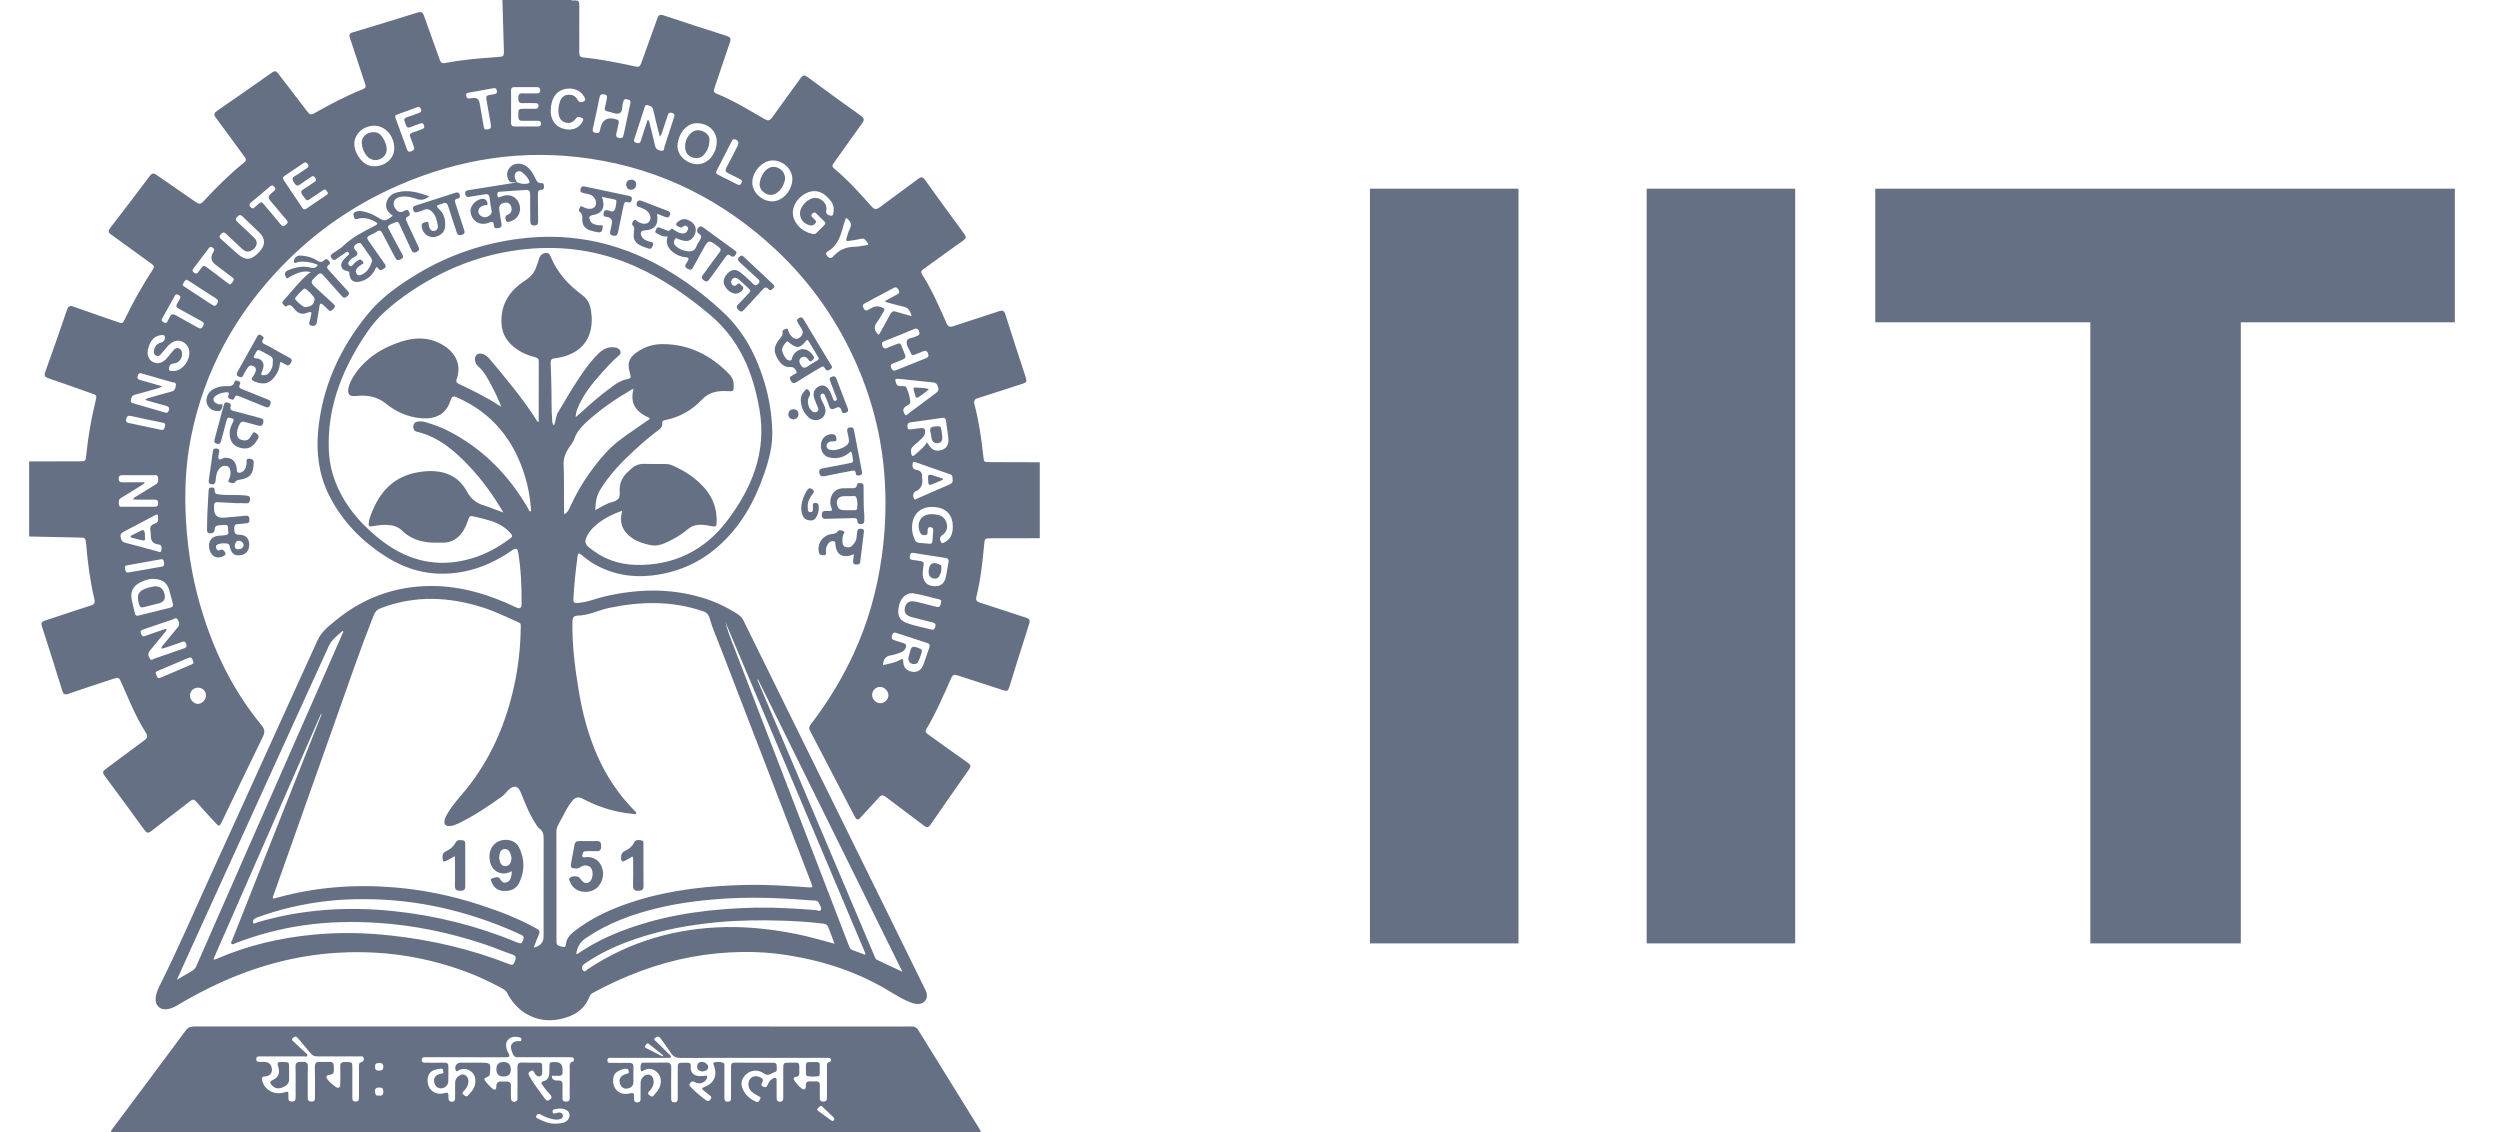 <svg width="53" height="24" viewBox="0 0 53 24" fill="none" xmlns="http://www.w3.org/2000/svg">
<g clip-path="url(#clip0_804_9086)">
<path d="M20.864 11.551C20.877 11.413 20.875 11.413 21.015 11.412C21.357 11.412 21.7 11.411 22.043 11.41V9.8C21.691 9.799 21.34 9.798 20.988 9.797C20.858 9.797 20.86 9.797 20.846 9.669C20.806 9.302 20.754 8.936 20.66 8.578C20.639 8.497 20.654 8.465 20.736 8.439C21.055 8.341 21.371 8.232 21.689 8.132C21.76 8.109 21.773 8.079 21.749 8.009C21.601 7.562 21.456 7.115 21.314 6.666C21.289 6.587 21.255 6.573 21.178 6.598C20.856 6.707 20.532 6.807 20.21 6.915C20.134 6.941 20.1 6.925 20.067 6.852C19.909 6.499 19.757 6.142 19.547 5.815C19.509 5.755 19.544 5.73 19.585 5.7C19.863 5.5 20.14 5.297 20.42 5.099C20.484 5.054 20.489 5.023 20.442 4.959C20.163 4.58 19.886 4.199 19.612 3.816C19.565 3.75 19.532 3.743 19.465 3.793C19.196 3.996 18.921 4.19 18.652 4.393C18.581 4.447 18.539 4.445 18.477 4.376C18.227 4.096 17.977 3.815 17.686 3.575C17.638 3.535 17.639 3.508 17.674 3.459C17.876 3.179 18.072 2.894 18.276 2.615C18.33 2.542 18.322 2.505 18.249 2.453C17.871 2.183 17.495 1.91 17.121 1.634C17.056 1.586 17.02 1.589 16.972 1.657C16.774 1.936 16.567 2.21 16.37 2.49C16.318 2.565 16.279 2.565 16.206 2.522C15.873 2.331 15.546 2.127 15.187 1.984C15.124 1.959 15.128 1.925 15.145 1.873C15.255 1.549 15.361 1.223 15.474 0.899C15.502 0.817 15.486 0.786 15.403 0.76C14.957 0.619 14.513 0.474 14.069 0.326C13.991 0.3 13.961 0.317 13.934 0.394C13.823 0.711 13.704 1.026 13.592 1.344C13.569 1.407 13.542 1.424 13.475 1.41C13.108 1.332 12.741 1.254 12.367 1.219C12.294 1.212 12.28 1.179 12.28 1.115C12.282 0.796 12.281 0.477 12.281 0.159C12.28 0.026 12.29 0.003 12.143 0.01C12.128 0.011 12.114 0.004 12.1 0H10.651C10.661 0.351 10.673 0.702 10.682 1.054C10.685 1.197 10.684 1.2 10.544 1.209C10.283 1.226 10.022 1.248 9.763 1.283C9.654 1.298 9.544 1.314 9.437 1.336C9.376 1.348 9.347 1.335 9.325 1.272C9.215 0.957 9.097 0.645 8.987 0.33C8.961 0.257 8.927 0.243 8.855 0.265C8.397 0.408 7.939 0.549 7.479 0.686C7.404 0.708 7.396 0.739 7.419 0.807C7.529 1.132 7.633 1.458 7.742 1.782C7.761 1.839 7.752 1.867 7.694 1.89C7.337 2.034 6.996 2.212 6.662 2.402C6.594 2.44 6.562 2.428 6.518 2.369C6.314 2.097 6.103 1.831 5.898 1.56C5.858 1.508 5.827 1.494 5.768 1.536C5.381 1.809 4.993 2.081 4.602 2.35C4.536 2.396 4.527 2.429 4.577 2.497C4.783 2.771 4.981 3.05 5.185 3.326C5.218 3.371 5.229 3.401 5.177 3.443C4.866 3.695 4.582 3.975 4.312 4.27C4.255 4.332 4.215 4.33 4.15 4.284C3.875 4.089 3.595 3.902 3.32 3.709C3.257 3.665 3.222 3.668 3.175 3.731C2.898 4.1 2.618 4.468 2.336 4.833C2.289 4.895 2.291 4.927 2.357 4.973C2.646 5.179 2.93 5.391 3.218 5.597C3.267 5.632 3.277 5.658 3.242 5.711C3.013 6.06 2.809 6.424 2.63 6.801C2.602 6.859 2.57 6.853 2.523 6.837C2.202 6.725 1.881 6.617 1.561 6.501C1.48 6.472 1.447 6.488 1.42 6.569C1.27 7.009 1.116 7.448 0.959 7.885C0.931 7.964 0.951 7.994 1.027 8.02C1.332 8.123 1.635 8.232 1.938 8.339C2.056 8.381 2.056 8.382 2.025 8.506C1.932 8.882 1.868 9.264 1.828 9.649C1.814 9.78 1.813 9.78 1.682 9.78C1.327 9.78 0.973 9.782 0.618 9.782V11.374C0.97 11.381 1.321 11.389 1.673 11.396C1.81 11.398 1.81 11.397 1.827 11.536C1.828 11.545 1.828 11.554 1.829 11.563C1.861 11.943 1.911 12.321 1.999 12.693C2.019 12.776 2.008 12.812 1.92 12.839C1.596 12.94 1.275 13.053 0.952 13.157C0.882 13.18 0.867 13.209 0.889 13.28C1.036 13.733 1.179 14.188 1.32 14.643C1.343 14.717 1.371 14.736 1.447 14.71C1.757 14.602 2.069 14.501 2.38 14.398C2.521 14.352 2.52 14.353 2.581 14.49C2.736 14.841 2.88 15.199 3.087 15.525C3.135 15.601 3.134 15.641 3.057 15.697C2.78 15.897 2.508 16.107 2.232 16.31C2.177 16.351 2.171 16.382 2.213 16.439C2.499 16.824 2.783 17.211 3.064 17.599C3.11 17.662 3.142 17.67 3.206 17.62C3.48 17.405 3.759 17.196 4.034 16.982C4.085 16.942 4.115 16.943 4.159 16.994C4.289 17.144 4.424 17.292 4.561 17.437C4.648 17.53 4.653 17.527 4.709 17.411C4.996 16.814 5.279 16.217 5.571 15.623C5.62 15.523 5.615 15.459 5.543 15.372C4.983 14.695 4.594 13.925 4.324 13.092C4.107 12.426 3.983 11.743 3.943 11.043C3.909 10.448 3.932 9.858 4.048 9.273C4.33 7.852 5.003 6.637 6.011 5.607C6.713 4.889 7.529 4.33 8.449 3.929C9.752 3.361 11.108 3.154 12.518 3.365C14.029 3.591 15.332 4.251 16.445 5.291C17.19 5.988 17.763 6.81 18.17 7.746C18.521 8.552 18.719 9.395 18.762 10.272C18.787 10.775 18.765 11.279 18.696 11.779C18.597 12.505 18.401 13.201 18.094 13.866C17.848 14.395 17.546 14.891 17.191 15.353C17.158 15.397 17.141 15.433 17.171 15.489C17.489 16.096 17.806 16.704 18.121 17.313C18.157 17.383 18.188 17.394 18.242 17.333C18.372 17.189 18.506 17.05 18.635 16.905C18.682 16.852 18.718 16.849 18.776 16.893C19.043 17.097 19.316 17.296 19.583 17.501C19.648 17.55 19.683 17.547 19.731 17.478C19.999 17.088 20.27 16.699 20.543 16.312C20.588 16.248 20.583 16.216 20.518 16.171C20.237 15.975 19.96 15.773 19.682 15.573C19.642 15.545 19.601 15.521 19.637 15.459C19.845 15.113 20.002 14.742 20.166 14.375C20.198 14.302 20.232 14.296 20.302 14.319C20.627 14.427 20.954 14.528 21.279 14.636C21.347 14.659 21.373 14.643 21.394 14.576C21.534 14.124 21.675 13.672 21.82 13.221C21.845 13.143 21.821 13.117 21.75 13.094C21.424 12.99 21.099 12.879 20.773 12.775C20.701 12.752 20.682 12.721 20.701 12.645C20.79 12.286 20.829 11.919 20.864 11.551ZM2.773 8.492C2.783 8.44 2.789 8.386 2.857 8.369C2.992 8.334 3.126 8.295 3.261 8.257C3.314 8.241 3.371 8.234 3.442 8.191C3.277 8.143 3.135 8.102 2.992 8.061C2.944 8.048 2.9 8.039 2.919 7.968C2.939 7.898 2.98 7.91 3.029 7.924C3.232 7.983 3.436 8.04 3.638 8.1C3.673 8.111 3.736 8.1 3.729 8.16C3.723 8.22 3.712 8.283 3.632 8.303C3.476 8.342 3.322 8.388 3.168 8.432C3.14 8.44 3.109 8.441 3.08 8.479C3.232 8.523 3.376 8.567 3.522 8.604C3.585 8.621 3.597 8.651 3.576 8.707C3.563 8.743 3.546 8.759 3.504 8.747C3.278 8.68 3.052 8.616 2.826 8.551C2.797 8.543 2.766 8.531 2.773 8.492ZM2.676 8.884C2.691 8.817 2.72 8.806 2.781 8.82C3.001 8.869 3.222 8.914 3.443 8.96C3.481 8.968 3.513 8.976 3.499 9.028C3.488 9.07 3.488 9.121 3.422 9.114C3.242 9.076 3.063 9.038 2.883 9C2.839 8.99 2.796 8.98 2.752 8.972C2.703 8.963 2.661 8.957 2.676 8.884ZM2.522 10.701C2.513 10.646 2.507 10.59 2.571 10.553C2.709 10.471 2.845 10.385 2.982 10.3C3.01 10.284 3.036 10.266 3.063 10.248C3.061 10.24 3.059 10.232 3.058 10.224C2.909 10.224 2.761 10.223 2.612 10.225C2.555 10.226 2.515 10.219 2.517 10.145C2.518 10.071 2.562 10.074 2.612 10.074C2.824 10.074 3.035 10.073 3.247 10.075C3.284 10.075 3.339 10.055 3.348 10.117C3.355 10.171 3.366 10.23 3.304 10.268C3.166 10.351 3.029 10.436 2.893 10.521C2.868 10.536 2.838 10.545 2.821 10.585C2.92 10.601 3.017 10.589 3.113 10.592C3.163 10.594 3.214 10.595 3.264 10.592C3.322 10.589 3.354 10.604 3.353 10.671C3.352 10.734 3.319 10.743 3.267 10.743C3.053 10.742 2.838 10.744 2.624 10.742C2.587 10.742 2.531 10.763 2.522 10.701ZM2.557 11.382C2.546 11.322 2.579 11.296 2.625 11.272C2.844 11.157 3.062 11.041 3.281 10.926C3.385 10.871 3.336 10.967 3.35 10.987C3.363 11.059 3.324 11.087 3.276 11.103C3.196 11.129 3.171 11.181 3.189 11.261C3.195 11.286 3.197 11.314 3.197 11.34C3.194 11.456 3.234 11.531 3.363 11.543C3.44 11.55 3.428 11.621 3.419 11.67C3.41 11.73 3.361 11.695 3.333 11.688C3.105 11.628 2.879 11.562 2.651 11.505C2.581 11.487 2.568 11.441 2.557 11.382ZM2.653 12.068C2.647 12.031 2.635 11.995 2.689 11.986C2.929 11.943 3.169 11.9 3.409 11.857C3.468 11.848 3.471 11.888 3.476 11.929C3.482 11.97 3.485 12.004 3.428 12.013C3.196 12.052 2.965 12.094 2.734 12.135C2.677 12.146 2.661 12.115 2.653 12.068ZM2.862 13.008C2.838 12.904 2.808 12.801 2.79 12.695C2.764 12.544 2.824 12.428 2.959 12.354C3.054 12.302 3.157 12.274 3.229 12.272C3.432 12.273 3.537 12.346 3.586 12.503C3.616 12.6 3.636 12.699 3.664 12.796C3.677 12.843 3.664 12.869 3.616 12.881C3.388 12.937 3.161 12.994 2.933 13.051C2.893 13.061 2.871 13.048 2.862 13.008ZM4.367 14.742C4.37 14.83 4.277 14.926 4.192 14.923C4.104 14.919 4.024 14.833 4.027 14.744C4.03 14.648 4.104 14.578 4.201 14.579C4.293 14.579 4.365 14.65 4.367 14.742ZM4.023 13.938C4.077 13.937 4.077 13.985 4.094 14.017C4.112 14.051 4.099 14.071 4.065 14.085C3.844 14.179 3.623 14.273 3.402 14.368C3.35 14.391 3.334 14.361 3.319 14.322C3.306 14.287 3.276 14.252 3.335 14.227C3.556 14.134 3.777 14.04 3.998 13.946C4.006 13.943 4.015 13.941 4.023 13.938ZM3.949 13.655C3.972 13.725 3.927 13.736 3.88 13.752C3.683 13.821 3.486 13.891 3.289 13.957C3.254 13.969 3.208 14.013 3.177 13.963C3.144 13.91 3.126 13.852 3.179 13.791C3.282 13.672 3.38 13.547 3.48 13.425C3.5 13.4 3.526 13.379 3.535 13.336C3.478 13.333 3.431 13.36 3.383 13.376C3.281 13.409 3.179 13.444 3.079 13.482C3.024 13.503 3.005 13.478 2.988 13.432C2.971 13.384 2.985 13.362 3.032 13.347C3.241 13.276 3.449 13.203 3.658 13.133C3.691 13.122 3.734 13.082 3.762 13.128C3.792 13.178 3.82 13.235 3.771 13.294C3.671 13.415 3.571 13.538 3.471 13.66C3.451 13.684 3.424 13.705 3.42 13.752C3.519 13.736 3.605 13.694 3.694 13.667C3.74 13.653 3.784 13.635 3.829 13.619C3.877 13.603 3.925 13.578 3.949 13.655ZM3.673 7.866C3.645 7.854 3.581 7.887 3.584 7.82C3.586 7.771 3.596 7.716 3.673 7.708C3.79 7.697 3.862 7.609 3.86 7.498C3.859 7.45 3.845 7.408 3.799 7.387C3.751 7.366 3.711 7.385 3.68 7.422C3.635 7.474 3.593 7.528 3.549 7.581C3.453 7.697 3.341 7.729 3.237 7.671C3.139 7.617 3.104 7.503 3.148 7.365C3.186 7.244 3.245 7.138 3.384 7.11C3.424 7.102 3.488 7.086 3.496 7.143C3.503 7.189 3.483 7.246 3.414 7.262C3.323 7.282 3.268 7.357 3.263 7.447C3.261 7.485 3.271 7.519 3.306 7.538C3.344 7.559 3.379 7.544 3.404 7.517C3.456 7.46 3.502 7.398 3.554 7.34C3.67 7.211 3.8 7.188 3.915 7.273C3.944 7.295 3.967 7.321 3.984 7.353C4.09 7.551 3.902 7.867 3.673 7.866ZM4.305 6.914C4.277 6.963 4.251 6.978 4.199 6.948C4.044 6.859 3.886 6.776 3.731 6.686C3.669 6.65 3.629 6.652 3.598 6.722C3.584 6.754 3.563 6.784 3.548 6.816C3.527 6.859 3.499 6.849 3.467 6.831C3.435 6.812 3.414 6.794 3.437 6.754C3.528 6.593 3.617 6.431 3.707 6.27C3.722 6.242 3.743 6.232 3.773 6.248C3.796 6.26 3.823 6.269 3.828 6.306C3.805 6.348 3.783 6.393 3.756 6.436C3.726 6.485 3.736 6.514 3.787 6.542C3.95 6.629 4.109 6.722 4.272 6.809C4.323 6.836 4.334 6.862 4.305 6.914ZM4.6 6.445C4.565 6.502 4.534 6.486 4.492 6.459C4.301 6.333 4.109 6.209 3.917 6.083C3.893 6.068 3.859 6.053 3.881 6.015C3.899 5.983 3.914 5.945 3.954 5.929C3.975 5.94 3.993 5.949 4.011 5.96C4.198 6.081 4.384 6.204 4.573 6.323C4.63 6.358 4.633 6.39 4.6 6.445ZM4.949 5.949C4.929 5.979 4.915 6.019 4.87 6.029C4.853 6.017 4.835 6.007 4.819 5.994C4.684 5.892 4.549 5.79 4.413 5.688C4.318 5.616 4.318 5.617 4.248 5.708C4.232 5.729 4.215 5.75 4.2 5.772C4.171 5.814 4.142 5.8 4.109 5.776C4.074 5.751 4.076 5.724 4.1 5.693C4.21 5.549 4.319 5.405 4.428 5.26C4.455 5.224 4.481 5.23 4.511 5.253C4.543 5.276 4.552 5.303 4.527 5.336C4.525 5.338 4.524 5.341 4.522 5.343C4.456 5.449 4.472 5.539 4.57 5.613C4.687 5.7 4.803 5.788 4.919 5.876C4.943 5.894 4.971 5.915 4.949 5.949ZM5.5 5.337C5.344 5.508 5.22 5.532 5.068 5.408C4.935 5.298 4.811 5.178 4.681 5.064C4.64 5.028 4.653 4.999 4.682 4.966C4.714 4.931 4.742 4.91 4.786 4.952C4.902 5.063 5.02 5.172 5.138 5.281C5.19 5.329 5.25 5.351 5.319 5.318C5.387 5.286 5.431 5.232 5.444 5.159C5.444 5.1 5.411 5.061 5.374 5.026C5.264 4.921 5.155 4.816 5.042 4.714C4.998 4.673 4.98 4.644 5.032 4.592C5.08 4.544 5.108 4.556 5.149 4.596C5.263 4.709 5.384 4.815 5.498 4.929C5.632 5.064 5.63 5.194 5.5 5.337ZM6.062 4.762C6.015 4.8 5.988 4.806 5.947 4.755C5.831 4.611 5.711 4.471 5.591 4.33C5.576 4.313 5.566 4.288 5.535 4.289C5.491 4.306 5.46 4.344 5.423 4.373C5.391 4.398 5.365 4.449 5.314 4.392C5.266 4.339 5.296 4.312 5.337 4.278C5.466 4.173 5.594 4.066 5.72 3.957C5.758 3.925 5.783 3.923 5.817 3.962C5.852 4.003 5.837 4.025 5.802 4.056C5.663 4.176 5.664 4.177 5.782 4.316C5.879 4.43 5.972 4.546 6.071 4.657C6.112 4.703 6.107 4.725 6.062 4.762ZM6.909 4.143C6.773 4.235 6.637 4.326 6.502 4.419C6.462 4.447 6.435 4.446 6.407 4.403C6.279 4.209 6.149 4.016 6.018 3.824C5.991 3.785 5.989 3.758 6.033 3.729C6.165 3.642 6.295 3.553 6.425 3.464C6.463 3.438 6.492 3.433 6.523 3.476C6.555 3.52 6.539 3.544 6.5 3.569C6.42 3.62 6.345 3.681 6.261 3.726C6.175 3.773 6.201 3.816 6.24 3.881C6.287 3.958 6.328 3.937 6.382 3.897C6.44 3.854 6.499 3.814 6.56 3.776C6.598 3.751 6.636 3.697 6.683 3.771C6.731 3.846 6.661 3.857 6.626 3.883C6.564 3.929 6.5 3.973 6.433 4.012C6.373 4.047 6.375 4.082 6.412 4.134C6.521 4.282 6.489 4.272 6.633 4.177C6.705 4.13 6.777 4.081 6.849 4.033C6.869 4.02 6.892 4.006 6.912 4.031C6.929 4.051 6.941 4.074 6.952 4.09C6.946 4.123 6.926 4.132 6.909 4.143ZM7.943 3.524C7.708 3.546 7.516 3.26 7.512 3.061C7.507 2.844 7.699 2.666 7.933 2.665C8.167 2.664 8.359 2.881 8.358 3.146C8.358 3.355 8.174 3.523 7.943 3.524ZM8.926 2.746C8.868 2.768 8.809 2.792 8.75 2.809C8.689 2.827 8.678 2.86 8.702 2.916C8.728 2.979 8.747 3.045 8.773 3.108C8.798 3.167 8.767 3.187 8.72 3.207C8.67 3.227 8.645 3.215 8.627 3.163C8.549 2.945 8.468 2.727 8.388 2.51C8.376 2.477 8.368 2.447 8.414 2.431C8.56 2.379 8.704 2.325 8.85 2.271C8.855 2.269 8.861 2.268 8.867 2.266C8.908 2.261 8.914 2.295 8.926 2.321C8.941 2.355 8.928 2.377 8.893 2.389C8.807 2.42 8.721 2.457 8.633 2.483C8.556 2.506 8.563 2.548 8.589 2.604C8.613 2.658 8.616 2.736 8.713 2.691C8.766 2.665 8.824 2.649 8.88 2.629C8.921 2.615 8.962 2.587 8.988 2.654C9.014 2.721 8.968 2.73 8.926 2.746ZM10.496 1.993C10.488 1.995 10.479 1.997 10.47 1.998C10.275 2.03 10.298 2.015 10.329 2.206C10.352 2.347 10.378 2.487 10.403 2.628C10.419 2.719 10.402 2.742 10.312 2.743C10.262 2.752 10.261 2.713 10.255 2.682C10.226 2.518 10.198 2.354 10.169 2.19C10.154 2.1 10.102 2.063 10.012 2.079C9.986 2.084 9.959 2.088 9.933 2.087C9.894 2.085 9.889 2.054 9.884 2.023C9.878 1.99 9.89 1.973 9.923 1.967C10.105 1.935 10.287 1.902 10.468 1.869C10.512 1.861 10.526 1.888 10.534 1.923C10.542 1.957 10.531 1.982 10.496 1.993ZM11.39 2.681C11.232 2.681 11.075 2.68 10.917 2.682C10.855 2.683 10.833 2.658 10.834 2.597C10.837 2.484 10.835 2.371 10.835 2.258C10.835 2.145 10.837 2.038 10.834 1.928C10.833 1.872 10.851 1.846 10.911 1.847C11.065 1.849 11.22 1.848 11.375 1.847C11.425 1.847 11.453 1.86 11.452 1.917C11.451 1.972 11.421 1.981 11.377 1.98C11.275 1.979 11.174 1.983 11.073 1.979C10.993 1.976 10.989 2.024 10.989 2.083C10.988 2.143 10.996 2.189 11.074 2.186C11.164 2.183 11.253 2.186 11.342 2.186C11.38 2.186 11.414 2.19 11.416 2.241C11.417 2.294 11.387 2.306 11.342 2.306C11.253 2.306 11.164 2.308 11.074 2.306C11.014 2.305 10.986 2.33 10.989 2.391C10.991 2.421 10.991 2.451 10.99 2.48C10.988 2.536 11.013 2.561 11.07 2.561C11.177 2.559 11.284 2.561 11.391 2.561C11.433 2.561 11.469 2.565 11.469 2.621C11.468 2.677 11.432 2.681 11.39 2.681ZM12.378 2.149C12.334 2.171 12.275 2.18 12.241 2.112C12.2 2.031 12.127 2.001 12.04 2.009C11.95 2.018 11.896 2.075 11.869 2.158C11.841 2.247 11.828 2.338 11.845 2.431C11.861 2.518 11.908 2.577 11.996 2.6C12.082 2.622 12.148 2.59 12.2 2.524C12.225 2.492 12.245 2.465 12.295 2.483C12.377 2.513 12.385 2.528 12.335 2.603C12.252 2.729 12.118 2.774 11.95 2.731C11.796 2.693 11.69 2.563 11.676 2.394C11.674 2.374 11.676 2.352 11.676 2.332C11.68 2.22 11.702 2.113 11.769 2.02C11.911 1.823 12.254 1.831 12.374 2.035C12.395 2.07 12.436 2.119 12.378 2.149ZM20.196 10.177C20.204 10.222 20.177 10.25 20.13 10.27C19.906 10.367 19.683 10.466 19.459 10.563C19.433 10.574 19.394 10.613 19.375 10.57C19.357 10.527 19.348 10.471 19.39 10.428C19.398 10.42 19.41 10.417 19.421 10.412C19.521 10.362 19.565 10.281 19.553 10.168C19.552 10.154 19.546 10.139 19.548 10.124C19.561 10.026 19.515 9.974 19.421 9.959C19.35 9.947 19.342 9.898 19.346 9.839C19.349 9.801 19.364 9.783 19.403 9.797C19.651 9.883 19.898 9.969 20.145 10.056C20.2 10.075 20.194 10.124 20.196 10.177ZM20.057 8.929C20.069 9.05 20.094 9.17 20.105 9.291C20.117 9.426 20.067 9.507 19.964 9.539C19.84 9.578 19.752 9.541 19.681 9.42C19.674 9.408 19.665 9.397 19.65 9.376C19.588 9.491 19.487 9.556 19.401 9.637C19.344 9.69 19.327 9.667 19.316 9.603C19.303 9.538 19.319 9.49 19.373 9.448C19.436 9.398 19.492 9.34 19.551 9.285C19.582 9.256 19.605 9.222 19.611 9.178C19.623 9.094 19.595 9.065 19.509 9.077C19.447 9.084 19.385 9.093 19.323 9.1C19.285 9.104 19.245 9.116 19.239 9.054C19.234 8.998 19.246 8.961 19.308 8.953C19.453 8.934 19.597 8.913 19.741 8.893C19.815 8.883 19.889 8.873 19.962 8.861C20.018 8.851 20.051 8.862 20.057 8.929ZM19.889 8.212C19.906 8.268 19.888 8.3 19.843 8.332C19.651 8.473 19.462 8.618 19.27 8.759C19.246 8.776 19.214 8.829 19.184 8.785C19.157 8.746 19.128 8.69 19.176 8.638C19.18 8.634 19.185 8.631 19.189 8.626C19.226 8.589 19.303 8.578 19.299 8.519C19.29 8.416 19.26 8.314 19.217 8.219C19.196 8.173 19.137 8.189 19.094 8.187C19.049 8.185 19.015 8.178 18.998 8.127C18.967 8.033 18.97 8.027 19.068 8.033C19.307 8.058 19.547 8.084 19.786 8.108C19.852 8.115 19.872 8.157 19.889 8.212ZM13.366 2.179C13.327 2.36 13.289 2.54 13.25 2.721C13.241 2.765 13.23 2.808 13.222 2.852C13.213 2.908 13.189 2.937 13.126 2.925C13.059 2.914 13.056 2.877 13.069 2.823C13.087 2.754 13.099 2.683 13.115 2.614C13.126 2.567 13.112 2.538 13.063 2.53C13.06 2.529 13.058 2.528 13.055 2.527C12.878 2.475 12.77 2.538 12.729 2.715C12.718 2.764 12.725 2.83 12.64 2.82C12.584 2.812 12.555 2.792 12.569 2.727C12.619 2.506 12.666 2.285 12.711 2.063C12.724 2.002 12.751 1.991 12.812 2.002C12.88 2.014 12.873 2.052 12.863 2.098C12.851 2.157 12.841 2.215 12.826 2.273C12.812 2.325 12.829 2.353 12.881 2.362C12.884 2.363 12.887 2.364 12.89 2.364C12.972 2.378 13.063 2.432 13.133 2.401C13.211 2.366 13.181 2.252 13.208 2.175C13.222 2.134 13.225 2.089 13.287 2.105C13.326 2.115 13.375 2.116 13.366 2.179ZM14.283 2.507C14.219 2.706 14.156 2.904 14.089 3.101C14.077 3.137 14.091 3.205 14.022 3.196C13.96 3.187 13.904 3.167 13.887 3.089C13.852 2.926 13.809 2.765 13.769 2.603C13.764 2.583 13.766 2.561 13.731 2.538C13.682 2.687 13.632 2.83 13.59 2.974C13.57 3.044 13.535 3.045 13.478 3.023C13.441 3.009 13.435 2.988 13.445 2.955C13.52 2.725 13.594 2.496 13.669 2.267C13.678 2.239 13.694 2.218 13.728 2.229C13.779 2.245 13.831 2.254 13.846 2.321C13.881 2.475 13.92 2.627 13.958 2.78C13.966 2.814 13.976 2.847 13.989 2.897C14.034 2.844 14.04 2.794 14.056 2.749C14.087 2.656 14.117 2.562 14.148 2.469C14.164 2.422 14.171 2.369 14.249 2.395C14.324 2.419 14.297 2.464 14.283 2.507ZM14.793 3.481C14.566 3.483 14.357 3.299 14.363 3.09C14.369 2.876 14.525 2.605 14.786 2.612C15.023 2.619 15.196 2.782 15.194 3.005C15.192 3.262 15.008 3.479 14.793 3.481ZM15.718 3.88C15.69 3.934 15.659 3.925 15.616 3.903C15.487 3.836 15.357 3.77 15.225 3.706C15.181 3.684 15.169 3.663 15.194 3.616C15.302 3.41 15.406 3.203 15.512 2.996C15.523 2.976 15.53 2.95 15.561 2.952C15.634 2.952 15.675 3.018 15.642 3.084C15.562 3.24 15.484 3.398 15.4 3.552C15.369 3.611 15.379 3.644 15.438 3.672C15.516 3.708 15.592 3.75 15.669 3.789C15.707 3.808 15.748 3.821 15.718 3.88ZM16.371 4.269C16.15 4.268 15.948 4.077 15.949 3.869C15.949 3.632 16.167 3.399 16.387 3.401C16.603 3.403 16.797 3.587 16.798 3.791C16.799 4.036 16.59 4.27 16.371 4.269ZM17.476 4.772C17.42 4.826 17.366 4.881 17.311 4.936C17.286 4.962 17.257 4.968 17.222 4.959C17.057 4.919 16.927 4.83 16.849 4.678C16.758 4.503 16.824 4.285 17.002 4.15C17.183 4.014 17.373 4.02 17.528 4.167C17.615 4.249 17.689 4.339 17.673 4.468C17.668 4.51 17.675 4.583 17.611 4.573C17.561 4.565 17.491 4.533 17.52 4.451C17.531 4.355 17.486 4.288 17.413 4.238C17.338 4.187 17.256 4.182 17.176 4.222C17.1 4.26 17.04 4.319 16.997 4.392C16.902 4.555 16.999 4.751 17.187 4.779C17.237 4.787 17.266 4.762 17.291 4.726C17.318 4.687 17.28 4.668 17.261 4.645C17.249 4.631 17.236 4.618 17.223 4.607C17.189 4.579 17.194 4.555 17.224 4.526C17.254 4.496 17.278 4.497 17.307 4.527C17.363 4.585 17.419 4.642 17.477 4.697C17.506 4.725 17.502 4.747 17.476 4.772ZM18.118 5.231C17.938 5.233 17.79 5.296 17.67 5.43C17.616 5.491 17.572 5.478 17.529 5.416C17.508 5.386 17.503 5.363 17.534 5.34C17.536 5.338 17.538 5.335 17.54 5.334C17.76 5.213 17.824 4.997 17.882 4.776C17.896 4.723 17.917 4.671 17.936 4.615C18.029 4.684 18.069 4.755 18.012 4.862C17.98 4.921 17.966 4.99 17.945 5.055C17.931 5.098 17.945 5.117 17.993 5.108C18.077 5.093 18.164 5.085 18.247 5.063C18.335 5.041 18.362 5.108 18.4 5.157C18.424 5.188 18.389 5.195 18.366 5.198C18.283 5.21 18.201 5.23 18.118 5.231ZM18.584 7.053C18.529 6.976 18.533 6.911 18.589 6.836C18.644 6.763 18.686 6.68 18.736 6.602C18.765 6.556 18.751 6.542 18.704 6.52C18.597 6.47 18.508 6.502 18.42 6.56C18.372 6.591 18.34 6.594 18.308 6.534C18.278 6.476 18.295 6.451 18.346 6.424C18.547 6.319 18.746 6.213 18.945 6.105C19.002 6.074 19.023 6.103 19.049 6.146C19.077 6.195 19.06 6.221 19.015 6.244C18.931 6.287 18.851 6.334 18.769 6.379C18.769 6.386 18.77 6.394 18.771 6.401C18.898 6.435 19.025 6.473 19.154 6.5C19.264 6.522 19.296 6.6 19.328 6.703C19.209 6.669 19.1 6.641 18.994 6.607C18.937 6.589 18.905 6.605 18.878 6.655C18.806 6.788 18.73 6.92 18.658 7.054C18.629 7.108 18.616 7.099 18.584 7.053ZM18.706 7.33C18.68 7.264 18.712 7.247 18.762 7.227C18.964 7.147 19.165 7.066 19.366 6.982C19.423 6.958 19.457 6.958 19.483 7.024C19.51 7.09 19.477 7.11 19.427 7.127C19.424 7.128 19.421 7.129 19.419 7.131C19.352 7.168 19.236 7.163 19.223 7.233C19.205 7.322 19.281 7.409 19.315 7.497C19.323 7.518 19.339 7.531 19.38 7.524C19.431 7.503 19.499 7.479 19.564 7.45C19.617 7.426 19.649 7.43 19.674 7.491C19.698 7.552 19.679 7.575 19.624 7.597C19.419 7.677 19.214 7.759 19.01 7.843C18.954 7.866 18.921 7.866 18.894 7.799C18.866 7.731 18.9 7.716 18.95 7.698C18.992 7.684 19.033 7.666 19.074 7.649C19.216 7.591 19.219 7.59 19.157 7.446C19.068 7.241 19.117 7.255 18.904 7.337C18.876 7.347 18.847 7.356 18.821 7.37C18.767 7.399 18.732 7.397 18.706 7.33ZM18.656 14.908C18.567 14.904 18.487 14.82 18.489 14.731C18.491 14.636 18.567 14.561 18.66 14.562C18.75 14.563 18.838 14.654 18.835 14.743C18.832 14.833 18.746 14.912 18.656 14.908ZM19.703 13.725C19.657 13.851 19.619 13.98 19.57 14.104C19.526 14.212 19.437 14.259 19.337 14.241C19.217 14.218 19.154 14.152 19.149 14.029C19.145 13.963 19.129 13.96 19.076 13.991C18.969 14.055 18.846 14.068 18.718 14.101C18.728 13.984 18.767 13.911 18.885 13.894C18.955 13.884 19.022 13.856 19.09 13.834C19.137 13.819 19.174 13.791 19.196 13.744C19.223 13.686 19.215 13.65 19.147 13.632C19.081 13.615 19.017 13.589 18.952 13.569C18.89 13.549 18.901 13.509 18.915 13.462C18.929 13.413 18.955 13.403 19.001 13.418C19.219 13.491 19.437 13.561 19.655 13.631C19.705 13.647 19.721 13.674 19.703 13.725ZM19.944 12.802C19.935 12.847 19.918 12.881 19.86 12.866C19.739 12.834 19.617 12.804 19.496 12.774C19.461 12.766 19.427 12.756 19.391 12.751C19.276 12.732 19.209 12.775 19.184 12.881C19.161 12.979 19.202 13.047 19.314 13.078C19.463 13.12 19.613 13.157 19.764 13.193C19.82 13.207 19.845 13.227 19.827 13.292C19.81 13.352 19.78 13.357 19.728 13.343C19.561 13.297 19.39 13.269 19.227 13.21C19.09 13.16 19.034 13.074 19.044 12.939C19.057 12.751 19.148 12.612 19.278 12.583C19.298 12.578 19.319 12.578 19.344 12.575C19.535 12.605 19.724 12.663 19.915 12.708C19.974 12.723 19.952 12.766 19.944 12.802ZM20.107 11.925C20.089 12.021 20.076 12.119 20.056 12.215C20.022 12.381 19.932 12.445 19.771 12.424C19.631 12.405 19.556 12.309 19.561 12.13C19.566 12.093 19.571 12.034 19.581 11.975C19.59 11.926 19.569 11.903 19.523 11.896C19.464 11.888 19.405 11.876 19.346 11.87C19.29 11.864 19.279 11.838 19.288 11.785C19.296 11.732 19.317 11.713 19.37 11.722C19.594 11.759 19.817 11.795 20.041 11.827C20.104 11.837 20.118 11.867 20.107 11.925ZM20.05 11.481C20.02 11.499 19.976 11.537 19.949 11.492C19.925 11.451 19.914 11.389 19.965 11.354C20.073 11.281 20.102 11.184 20.061 11.067C20.017 10.941 19.911 10.912 19.79 10.902C19.512 10.878 19.427 11.091 19.5 11.277C19.523 11.335 19.566 11.352 19.62 11.345C19.676 11.338 19.661 11.288 19.666 11.253C19.671 11.216 19.659 11.171 19.723 11.177C19.783 11.181 19.787 11.218 19.784 11.263C19.778 11.332 19.77 11.4 19.768 11.468C19.766 11.522 19.738 11.533 19.691 11.526C19.647 11.521 19.602 11.516 19.558 11.514C19.423 11.509 19.412 11.502 19.367 11.374C19.328 11.258 19.324 11.14 19.359 11.023C19.421 10.817 19.611 10.716 19.861 10.755C20.076 10.788 20.201 10.937 20.199 11.157C20.201 11.288 20.172 11.407 20.05 11.481Z" fill="#667085"/>
<path d="M20.761 23.927C20.329 23.23 19.897 22.534 19.467 21.837C19.433 21.782 19.394 21.76 19.329 21.761C19.145 21.764 18.96 21.762 18.775 21.762C13.894 21.762 9.013 21.762 4.132 21.761C4.053 21.761 3.993 21.772 3.94 21.843C3.43 22.533 2.915 23.219 2.402 23.907C2.381 23.935 2.352 23.96 2.353 24H20.791C20.791 23.972 20.775 23.949 20.761 23.927ZM13.686 22.159C13.704 22.138 13.719 22.102 13.756 22.131C13.857 22.211 13.958 22.291 14.059 22.372C14.054 22.38 14.05 22.388 14.045 22.396C13.927 22.336 13.809 22.277 13.692 22.217C13.662 22.202 13.668 22.18 13.686 22.159ZM7.65 22.522C7.601 22.535 7.611 22.583 7.611 22.62C7.609 22.832 7.61 23.043 7.61 23.255C7.61 23.303 7.614 23.352 7.54 23.353C7.467 23.354 7.47 23.306 7.47 23.257C7.47 23.045 7.47 22.834 7.47 22.622C7.469 22.519 7.463 22.517 7.336 22.514C7.255 22.511 7.205 22.525 7.212 22.624C7.219 22.743 7.213 22.863 7.213 22.982C7.212 23.008 7.217 23.038 7.189 23.055C7.158 23.073 7.132 23.052 7.108 23.035C7.047 22.992 6.99 22.944 6.944 22.885C6.901 22.83 6.914 22.799 6.981 22.787C7.08 22.77 7.082 22.758 7.076 22.594C7.072 22.507 7.018 22.512 6.96 22.512C6.903 22.513 6.846 22.516 6.79 22.512C6.706 22.504 6.673 22.535 6.675 22.623C6.68 22.837 6.677 23.052 6.677 23.266C6.677 23.31 6.677 23.349 6.614 23.352C6.551 23.355 6.523 23.337 6.524 23.267C6.527 23.05 6.52 22.832 6.527 22.615C6.53 22.508 6.469 22.512 6.396 22.512C6.323 22.512 6.262 22.509 6.265 22.615C6.271 22.829 6.265 23.044 6.267 23.259C6.268 23.318 6.257 23.354 6.184 23.353C6.111 23.351 6.113 23.307 6.114 23.257C6.115 23.239 6.113 23.221 6.114 23.203C6.119 23.142 6.097 23.134 6.041 23.154C5.83 23.228 5.611 23.115 5.559 22.912C5.545 22.857 5.545 22.826 5.618 22.82C5.723 22.811 5.772 22.75 5.764 22.664C5.754 22.563 5.699 22.513 5.595 22.512C5.571 22.512 5.547 22.512 5.523 22.511C5.483 22.51 5.435 22.521 5.433 22.455C5.432 22.39 5.478 22.396 5.52 22.396C5.674 22.396 5.829 22.396 5.984 22.396C6.133 22.396 6.282 22.396 6.431 22.395C6.46 22.395 6.5 22.41 6.514 22.381C6.529 22.348 6.488 22.332 6.468 22.312C6.394 22.24 6.315 22.171 6.241 22.097C6.216 22.073 6.16 22.051 6.216 22C6.263 21.958 6.291 21.978 6.324 22.019C6.409 22.123 6.5 22.222 6.583 22.328C6.624 22.38 6.671 22.397 6.736 22.396C7.028 22.394 7.32 22.395 7.612 22.396C7.647 22.396 7.695 22.378 7.709 22.432C7.722 22.482 7.701 22.508 7.65 22.522ZM8.035 23.225C7.963 23.237 7.953 23.195 7.951 23.136C7.949 23.062 7.99 23.057 8.047 23.056C8.114 23.054 8.125 23.087 8.126 23.143C8.128 23.212 8.098 23.235 8.035 23.225ZM8.038 22.697C7.981 22.696 7.944 22.68 7.954 22.618C7.945 22.547 7.984 22.536 8.04 22.536C8.098 22.535 8.126 22.552 8.126 22.616C8.125 22.68 8.096 22.697 8.038 22.697ZM11.912 23.81C11.868 23.819 11.823 23.818 11.779 23.822C11.642 23.827 11.522 23.774 11.404 23.714C11.377 23.7 11.348 23.688 11.374 23.648C11.395 23.617 11.414 23.601 11.454 23.624C11.537 23.671 11.624 23.708 11.719 23.727C11.769 23.737 11.82 23.741 11.869 23.727C11.911 23.715 11.94 23.689 11.932 23.643C11.924 23.596 11.886 23.585 11.844 23.586C11.838 23.586 11.832 23.587 11.826 23.587C11.786 23.594 11.723 23.636 11.714 23.571C11.706 23.508 11.783 23.516 11.828 23.504C11.845 23.5 11.864 23.502 11.882 23.502C11.992 23.505 12.064 23.552 12.073 23.627C12.083 23.714 12.021 23.787 11.912 23.81ZM12.149 22.502C12.057 22.527 12.078 22.599 12.078 22.662C12.077 22.855 12.078 23.049 12.077 23.243C12.077 23.294 12.092 23.352 12.004 23.354C11.91 23.355 11.926 23.294 11.926 23.239C11.925 23.159 11.923 23.078 11.926 22.998C11.929 22.932 11.903 22.904 11.838 22.907C11.814 22.909 11.79 22.908 11.767 22.903C11.729 22.894 11.697 22.862 11.699 22.829C11.701 22.786 11.746 22.814 11.772 22.808C11.789 22.804 11.807 22.805 11.825 22.807C11.904 22.817 11.935 22.782 11.926 22.705C11.924 22.693 11.926 22.681 11.926 22.669C11.926 22.565 11.873 22.514 11.768 22.515C11.649 22.516 11.648 22.517 11.647 22.634C11.646 22.676 11.648 22.718 11.645 22.759C11.638 22.836 11.608 22.899 11.526 22.92C11.47 22.934 11.47 22.96 11.498 23.002C11.547 23.074 11.601 23.141 11.661 23.203C11.693 23.237 11.713 23.267 11.663 23.306C11.619 23.34 11.591 23.345 11.555 23.295C11.445 23.143 11.327 22.996 11.234 22.832C11.211 22.791 11.178 22.754 11.241 22.712C11.305 22.669 11.316 22.724 11.339 22.758C11.366 22.797 11.395 22.832 11.447 22.817C11.5 22.802 11.495 22.754 11.495 22.712C11.496 22.499 11.508 22.53 11.316 22.528C11.235 22.527 11.155 22.531 11.075 22.526C10.997 22.522 10.968 22.55 10.97 22.629C10.973 22.84 10.971 23.052 10.97 23.263C10.97 23.295 10.978 23.331 10.939 23.349C10.887 23.374 10.835 23.346 10.833 23.287C10.83 23.2 10.829 23.114 10.832 23.027C10.835 22.953 10.802 22.924 10.731 22.928C10.705 22.93 10.677 22.93 10.651 22.928C10.571 22.922 10.52 22.94 10.522 23.038C10.524 23.106 10.486 23.119 10.431 23.072C10.391 23.037 10.354 22.998 10.319 22.957C10.247 22.873 10.25 22.865 10.348 22.822C10.367 22.814 10.379 22.804 10.382 22.785C10.384 22.776 10.384 22.767 10.385 22.758C10.41 22.536 10.403 22.529 10.18 22.529C10.04 22.529 9.899 22.528 9.759 22.529C9.676 22.529 9.624 22.622 9.665 22.695C9.682 22.726 9.7 22.706 9.716 22.696C9.81 22.642 9.9 22.652 9.984 22.714C10.075 22.78 10.087 22.876 10.072 22.979C10.056 23.082 9.987 23.155 9.919 23.226C9.883 23.263 9.854 23.228 9.826 23.208C9.79 23.183 9.805 23.158 9.829 23.134C9.866 23.096 9.9 23.054 9.917 23.002C9.939 22.932 9.939 22.866 9.884 22.81C9.848 22.775 9.803 22.77 9.76 22.791C9.694 22.823 9.651 22.875 9.649 22.951C9.647 23.055 9.648 23.16 9.648 23.264C9.648 23.311 9.647 23.355 9.581 23.356C9.51 23.358 9.509 23.312 9.508 23.261C9.506 23.154 9.505 23.154 9.395 23.18C9.286 23.206 9.175 23.165 9.112 23.074C9.053 22.99 9.047 22.838 9.104 22.759C9.165 22.677 9.26 22.666 9.352 22.656C9.391 22.652 9.393 22.693 9.399 22.721C9.408 22.765 9.372 22.757 9.347 22.761C9.236 22.783 9.184 22.851 9.206 22.947C9.224 23.029 9.281 23.076 9.356 23.073C9.434 23.069 9.502 23.005 9.504 22.924C9.508 22.819 9.504 22.715 9.506 22.611C9.507 22.549 9.479 22.527 9.418 22.528C9.287 22.531 9.156 22.529 9.025 22.529C8.982 22.529 8.938 22.532 8.941 22.467C8.943 22.408 8.985 22.413 9.024 22.413C9.309 22.413 9.596 22.413 9.882 22.413C10.162 22.413 10.442 22.412 10.722 22.414C10.79 22.414 10.821 22.401 10.779 22.329C10.758 22.293 10.743 22.253 10.734 22.213C10.718 22.138 10.733 22.068 10.796 22.02C10.863 21.969 10.942 21.974 11.019 21.992C11.044 21.998 11.058 22.02 11.053 22.048C11.049 22.077 11.027 22.073 11.005 22.072C10.932 22.069 10.867 22.084 10.837 22.161C10.818 22.212 10.861 22.353 10.905 22.393C10.936 22.421 10.973 22.413 11.008 22.413C11.353 22.413 11.699 22.413 12.045 22.413C12.072 22.413 12.098 22.414 12.125 22.415C12.144 22.417 12.159 22.426 12.164 22.446C12.169 22.467 12.17 22.497 12.149 22.502ZM17.286 22.925C17.253 22.927 17.22 22.928 17.187 22.925C17.119 22.92 17.077 22.94 17.084 23.019C17.086 23.048 17.084 23.082 17.049 23.094C17.019 23.104 17 23.078 16.979 23.062C16.927 23.022 16.886 22.97 16.847 22.917C16.815 22.874 16.821 22.835 16.88 22.828C16.937 22.821 16.946 22.787 16.946 22.741C16.947 22.484 16.958 22.532 16.748 22.529C16.605 22.527 16.605 22.529 16.605 22.67C16.605 22.867 16.604 23.064 16.605 23.26C16.605 23.311 16.603 23.357 16.532 23.355C16.465 23.354 16.465 23.31 16.465 23.263C16.465 23.15 16.465 23.037 16.464 22.924C16.464 22.898 16.473 22.866 16.442 22.853C16.414 22.841 16.39 22.862 16.368 22.876C16.321 22.906 16.292 22.952 16.272 23.002C16.254 23.047 16.231 23.06 16.183 23.039C16.136 23.019 16.135 22.993 16.156 22.956C16.198 22.884 16.159 22.851 16.097 22.83C16.02 22.804 15.948 22.809 15.897 22.881C15.846 22.952 15.861 23.069 15.927 23.136C15.972 23.181 16.029 23.207 16.083 23.239C16.106 23.253 16.137 23.263 16.116 23.299C16.098 23.328 16.083 23.377 16.04 23.36C15.898 23.306 15.792 23.207 15.736 23.064C15.695 22.956 15.733 22.848 15.827 22.768C15.928 22.682 16.075 22.67 16.2 22.76C16.296 22.829 16.357 22.746 16.429 22.728C16.491 22.713 16.461 22.642 16.465 22.595C16.468 22.55 16.443 22.53 16.399 22.53C16.122 22.53 15.844 22.53 15.567 22.529C15.495 22.529 15.498 22.581 15.498 22.629C15.498 22.841 15.498 23.052 15.497 23.264C15.497 23.302 15.502 23.345 15.448 23.354C15.382 23.365 15.356 23.337 15.357 23.271C15.359 23.059 15.358 22.848 15.357 22.636C15.356 22.597 15.374 22.544 15.321 22.527C15.262 22.507 15.197 22.508 15.136 22.526C15.107 22.535 15.125 22.559 15.132 22.578C15.215 22.802 15.143 22.966 14.925 23.048C14.876 23.066 14.876 23.085 14.911 23.114C14.957 23.152 15.003 23.19 15.051 23.226C15.083 23.25 15.091 23.273 15.063 23.306C15.038 23.337 15.016 23.358 14.975 23.329C14.854 23.246 14.745 23.149 14.643 23.044C14.618 23.018 14.6 22.994 14.633 22.96C14.661 22.93 14.684 22.911 14.73 22.941C14.813 22.994 14.927 22.963 14.973 22.885C14.985 22.864 15 22.841 14.987 22.818C14.972 22.791 14.946 22.808 14.923 22.809C14.882 22.811 14.839 22.817 14.799 22.811C14.694 22.795 14.633 22.725 14.644 22.618C14.652 22.54 14.621 22.528 14.556 22.529C14.35 22.532 14.369 22.512 14.368 22.718C14.368 22.905 14.368 23.093 14.368 23.281C14.368 23.329 14.366 23.369 14.299 23.369C14.234 23.37 14.228 23.332 14.229 23.282C14.229 23.068 14.226 22.853 14.23 22.639C14.232 22.553 14.203 22.523 14.117 22.526C13.968 22.532 13.819 22.527 13.67 22.528C13.638 22.528 13.6 22.522 13.588 22.565C13.578 22.608 13.573 22.654 13.588 22.697C13.599 22.727 13.623 22.706 13.64 22.696C13.741 22.64 13.836 22.649 13.921 22.724C14.012 22.803 14.025 22.906 13.995 23.018C13.972 23.102 13.911 23.16 13.859 23.225C13.825 23.267 13.796 23.239 13.767 23.218C13.732 23.194 13.73 23.169 13.76 23.138C13.809 23.088 13.85 23.035 13.856 22.961C13.865 22.859 13.825 22.789 13.752 22.782C13.674 22.773 13.585 22.853 13.582 22.944C13.578 23.053 13.58 23.164 13.58 23.274C13.58 23.323 13.584 23.371 13.51 23.37C13.434 23.369 13.443 23.318 13.442 23.271C13.439 23.161 13.44 23.163 13.329 23.184C13.222 23.205 13.126 23.179 13.055 23.093C12.988 23.009 12.979 22.86 13.031 22.771C13.064 22.713 13.23 22.642 13.292 22.659C13.325 22.668 13.326 22.696 13.331 22.722C13.338 22.758 13.312 22.757 13.288 22.763C13.156 22.796 13.103 22.881 13.149 22.987C13.178 23.056 13.23 23.09 13.305 23.076C13.38 23.062 13.43 23.022 13.429 22.937C13.428 22.833 13.426 22.729 13.43 22.624C13.433 22.552 13.399 22.531 13.333 22.532C13.214 22.535 13.095 22.534 12.976 22.532C12.935 22.531 12.876 22.549 12.877 22.477C12.879 22.412 12.934 22.427 12.973 22.427C13.169 22.426 13.366 22.427 13.562 22.427C13.759 22.427 13.956 22.427 14.153 22.426C14.178 22.426 14.213 22.438 14.223 22.405C14.231 22.381 14.201 22.366 14.184 22.35C14.093 22.259 14.001 22.171 13.911 22.079C13.892 22.06 13.843 22.039 13.889 22.005C13.923 21.978 13.964 21.956 14.002 22.012C14.074 22.118 14.157 22.217 14.225 22.325C14.274 22.402 14.333 22.428 14.423 22.428C15.434 22.425 16.444 22.427 17.454 22.427C17.481 22.427 17.508 22.425 17.534 22.427C17.565 22.429 17.605 22.418 17.616 22.462C17.626 22.503 17.593 22.509 17.564 22.521C17.52 22.539 17.532 22.58 17.531 22.614C17.53 22.828 17.53 23.043 17.531 23.257C17.532 23.314 17.527 23.355 17.452 23.354C17.38 23.353 17.379 23.311 17.38 23.259C17.381 23.179 17.377 23.098 17.381 23.018C17.385 22.947 17.353 22.921 17.286 22.925ZM17.674 23.754C17.65 23.779 17.631 23.758 17.612 23.745C17.528 23.684 17.444 23.623 17.36 23.561C17.346 23.551 17.335 23.537 17.323 23.526C17.333 23.491 17.359 23.475 17.381 23.455C17.4 23.436 17.419 23.446 17.435 23.462C17.512 23.536 17.59 23.61 17.667 23.684C17.688 23.705 17.699 23.728 17.674 23.754Z" fill="#667085"/>
<path d="M19.643 21.047C19.632 21.01 19.613 20.976 19.596 20.941C19.323 20.385 19.05 19.828 18.776 19.272C18.141 17.984 17.506 16.695 16.871 15.407C16.5 14.656 16.13 13.905 15.761 13.154C15.732 13.095 15.689 13.052 15.636 13.018C15.389 12.858 15.123 12.737 14.841 12.657C14.165 12.465 13.488 12.488 12.809 12.647C12.627 12.69 12.454 12.768 12.264 12.781C12.166 12.788 12.152 12.78 12.157 12.682C12.172 12.382 12.207 12.083 12.245 11.785C12.254 11.721 12.274 11.724 12.317 11.757C12.395 11.818 12.471 11.881 12.554 11.932C12.942 12.169 13.365 12.25 13.815 12.201C14.339 12.143 14.806 11.946 15.205 11.602C15.689 11.186 15.99 10.649 16.197 10.055C16.302 9.756 16.383 9.45 16.372 9.13C16.361 8.793 16.311 8.46 16.215 8.135C16.046 7.559 15.778 7.038 15.336 6.624C15.007 6.315 14.651 6.04 14.268 5.801C13.267 5.176 12.183 4.91 11.007 5.061C10.245 5.159 9.528 5.401 8.866 5.796C8.466 6.035 8.086 6.303 7.788 6.669C7.201 7.392 6.829 8.207 6.744 9.142C6.701 9.616 6.763 10.073 6.976 10.499C7.257 11.059 7.683 11.491 8.213 11.82C8.608 12.065 9.041 12.187 9.507 12.159C10.011 12.13 10.462 11.944 10.873 11.656C10.935 11.613 10.973 11.629 10.985 11.704C11.045 12.069 11.06 12.438 11.058 12.808C11.057 12.891 11.019 12.915 10.944 12.878C10.374 12.605 9.781 12.422 9.14 12.423C8.371 12.425 7.692 12.676 7.101 13.165C6.957 13.284 6.809 13.401 6.729 13.58C6.507 14.072 6.282 14.562 6.059 15.053C5.534 16.206 5.013 17.36 4.486 18.511C4.12 19.31 3.776 20.119 3.38 20.904C3.341 20.982 3.31 21.062 3.3 21.149C3.281 21.317 3.399 21.426 3.564 21.392C3.638 21.378 3.705 21.345 3.769 21.306C4.046 21.142 4.329 20.99 4.622 20.855C5.425 20.484 6.266 20.253 7.15 20.199C7.831 20.157 8.507 20.214 9.171 20.381C9.668 20.506 10.145 20.682 10.594 20.927C10.656 20.96 10.722 20.988 10.757 21.059C10.931 21.41 11.34 21.72 11.873 21.605C12.161 21.544 12.391 21.413 12.499 21.122C12.517 21.074 12.557 21.056 12.596 21.035C12.919 20.86 13.252 20.709 13.596 20.582C14.287 20.326 15.002 20.192 15.738 20.182C16.056 20.177 16.375 20.199 16.69 20.249C17.47 20.372 18.206 20.614 18.881 21.029C19.001 21.103 19.122 21.173 19.25 21.229C19.319 21.259 19.389 21.286 19.465 21.285C19.598 21.283 19.68 21.175 19.643 21.047ZM12.092 10.734C12.05 10.828 12.027 10.863 11.971 10.902C11.949 10.876 11.959 10.845 11.959 10.817C11.952 10.492 11.962 10.168 11.949 9.843C11.942 9.693 12.009 9.559 12.099 9.44C12.136 9.392 12.163 9.341 12.183 9.284C12.23 9.155 12.32 9.054 12.418 8.962C12.714 8.686 13.047 8.461 13.394 8.256C13.402 8.252 13.411 8.251 13.432 8.245C13.339 8.575 13.511 8.749 13.775 8.864C13.771 8.901 13.743 8.903 13.725 8.916C13.419 9.138 13.086 9.327 12.831 9.611C12.53 9.948 12.279 10.321 12.092 10.734ZM4.068 20.586C3.967 20.642 3.869 20.702 3.75 20.772C3.848 20.554 3.937 20.357 4.026 20.16C4.846 18.359 5.666 16.559 6.486 14.758C6.647 14.406 6.809 14.054 6.968 13.701C7.032 13.559 7.153 13.473 7.263 13.376C7.269 13.38 7.275 13.385 7.28 13.39C7.111 13.774 6.943 14.159 6.774 14.543C6.259 15.713 5.744 16.883 5.229 18.052C4.873 18.863 4.516 19.672 4.161 20.483C4.141 20.529 4.112 20.561 4.068 20.586ZM10.91 20.391C10.887 20.464 10.852 20.462 10.791 20.438C9.984 20.122 9.148 19.927 8.288 19.833C7.743 19.773 7.195 19.761 6.648 19.814C5.941 19.882 5.256 20.04 4.602 20.324C4.584 20.332 4.564 20.338 4.545 20.345C4.538 20.34 4.532 20.335 4.526 20.331C5.285 18.601 6.044 16.87 6.803 15.14C6.808 15.142 6.812 15.144 6.817 15.145C6.732 15.36 6.647 15.575 6.562 15.789C6.017 17.166 5.471 18.542 4.927 19.919C4.916 19.948 4.883 19.982 4.91 20.008C4.936 20.033 4.972 20.003 5.001 19.992C5.464 19.814 5.941 19.688 6.432 19.617C6.956 19.541 7.482 19.531 8.01 19.565C8.784 19.615 9.536 19.773 10.271 20.018C10.472 20.085 10.666 20.169 10.866 20.238C10.965 20.273 10.93 20.326 10.91 20.391ZM11.082 19.948C11.058 20.015 11.02 20.003 10.97 19.982C10.128 19.632 9.253 19.411 8.347 19.316C7.369 19.213 6.402 19.274 5.454 19.554C5.427 19.562 5.379 19.604 5.365 19.555C5.354 19.516 5.387 19.474 5.437 19.456C5.925 19.275 6.428 19.159 6.946 19.101C7.204 19.072 7.462 19.061 7.722 19.062C8.847 19.062 9.918 19.315 10.944 19.769C10.979 19.785 11.012 19.806 11.049 19.819C11.124 19.847 11.102 19.895 11.082 19.948ZM11.525 17.81C11.523 18.493 11.524 19.175 11.524 19.857C11.524 19.979 11.454 20.056 11.315 20.089C11.354 19.988 11.386 19.898 11.424 19.811C11.45 19.753 11.439 19.722 11.383 19.69C10.994 19.472 10.58 19.314 10.157 19.177C9.576 18.989 8.982 18.865 8.375 18.814C7.531 18.743 6.697 18.803 5.878 19.03C5.85 19.038 5.821 19.045 5.793 19.052C5.772 19.021 5.791 18.997 5.8 18.974C6.242 17.724 6.685 16.475 7.128 15.226C7.386 14.496 7.639 13.764 7.922 13.043C7.952 12.966 7.996 12.923 8.071 12.894C8.8 12.615 9.529 12.649 10.259 12.886C10.515 12.969 10.755 13.09 11 13.197C11.049 13.218 11.04 13.258 11.04 13.295C11.036 13.719 10.988 14.139 10.897 14.553C10.72 15.356 10.4 16.093 9.88 16.736C9.751 16.896 9.609 17.046 9.502 17.222C9.47 17.276 9.436 17.329 9.424 17.392C9.408 17.469 9.444 17.514 9.523 17.513C9.605 17.512 9.679 17.477 9.751 17.441C10.065 17.286 10.353 17.09 10.638 16.889C10.695 16.849 10.736 16.785 10.789 16.738C10.9 16.64 10.986 16.662 11.041 16.801C11.133 17.03 11.222 17.261 11.36 17.469C11.381 17.501 11.399 17.541 11.43 17.561C11.527 17.622 11.525 17.712 11.525 17.81ZM11.706 8.901C11.688 8.687 11.695 8.472 11.691 8.258C11.687 8.07 11.682 7.882 11.674 7.695C11.672 7.631 11.693 7.602 11.757 7.596C11.851 7.586 11.944 7.565 12.034 7.532C12.416 7.391 12.566 7.083 12.543 6.701C12.541 6.668 12.535 6.636 12.531 6.604C12.514 6.457 12.463 6.341 12.332 6.246C12.045 6.036 11.811 5.774 11.673 5.439C11.655 5.395 11.63 5.357 11.576 5.362C11.509 5.369 11.457 5.402 11.434 5.468C11.408 5.541 11.388 5.616 11.359 5.688C11.313 5.802 11.234 5.882 11.128 5.95C10.801 6.161 10.609 6.456 10.632 6.859C10.648 7.146 10.818 7.333 11.059 7.466C11.151 7.517 11.251 7.548 11.352 7.575C11.398 7.587 11.422 7.611 11.422 7.662C11.421 8.083 11.421 8.503 11.42 8.923C11.42 8.93 11.415 8.938 11.411 8.948C11.402 8.941 11.393 8.936 11.389 8.93C11.092 8.456 10.732 8.031 10.374 7.604C10.334 7.557 10.288 7.522 10.229 7.503C10.131 7.471 10.055 7.537 10.07 7.638C10.078 7.687 10.097 7.733 10.134 7.764C10.274 7.884 10.351 8.047 10.435 8.204C10.506 8.337 10.57 8.475 10.626 8.623C10.598 8.606 10.569 8.589 10.541 8.571C10.288 8.407 10.016 8.277 9.745 8.147C9.7 8.125 9.656 8.107 9.68 8.042C9.823 7.648 9.558 7.366 9.236 7.239C8.998 7.146 8.754 7.164 8.516 7.239C8.102 7.37 7.749 7.592 7.504 7.962C7.452 8.042 7.408 8.127 7.388 8.222C7.359 8.358 7.408 8.41 7.542 8.396C7.773 8.371 7.988 8.401 8.181 8.556C8.39 8.725 8.632 8.836 8.903 8.864C9.258 8.9 9.462 8.766 9.555 8.482C9.581 8.401 9.609 8.39 9.686 8.424C10.432 8.752 10.893 9.323 11.128 10.092C11.196 10.317 11.24 10.549 11.256 10.784C11.257 10.804 11.263 10.825 11.247 10.845C11.215 10.839 11.213 10.808 11.2 10.787C10.785 10.067 10.225 9.498 9.477 9.122C9.335 9.051 9.186 9 9.035 8.953C8.975 8.935 8.912 8.927 8.85 8.938C8.796 8.948 8.764 8.982 8.762 9.036C8.759 9.09 8.774 9.137 8.836 9.152C9.301 9.263 9.644 9.56 9.959 9.896C10.214 10.169 10.433 10.47 10.628 10.79C10.638 10.807 10.648 10.825 10.669 10.864C10.595 10.837 10.541 10.818 10.487 10.797C10.417 10.772 10.348 10.741 10.277 10.72C10.104 10.672 9.985 10.584 9.894 10.413C9.72 10.087 9.413 9.969 9.051 9.989C8.983 9.993 8.914 10.002 8.847 10.014C8.287 10.116 7.998 10.498 7.831 11.005C7.829 11.013 7.827 11.022 7.825 11.031C7.802 11.165 7.81 11.173 7.945 11.149C8.039 11.132 8.134 11.122 8.23 11.129C8.343 11.137 8.445 11.171 8.528 11.253C8.698 11.421 8.912 11.486 9.143 11.503C9.215 11.508 9.286 11.502 9.358 11.505C9.58 11.516 9.733 11.408 9.839 11.224C9.87 11.17 9.894 11.111 9.914 11.053C9.956 10.931 9.954 10.928 10.075 10.956C10.185 10.981 10.295 11.007 10.403 11.042C10.566 11.095 10.713 11.174 10.828 11.31C10.867 11.357 10.871 11.373 10.822 11.41C10.578 11.595 10.313 11.742 10.02 11.832C9.253 12.067 8.581 11.878 7.98 11.373C7.773 11.2 7.584 11.009 7.426 10.791C7.154 10.418 6.989 10.001 6.971 9.533C6.938 8.692 7.215 7.941 7.653 7.239C7.788 7.024 7.936 6.816 8.121 6.643C8.407 6.376 8.727 6.152 9.066 5.957C9.699 5.592 10.381 5.365 11.106 5.286C11.918 5.197 12.704 5.309 13.455 5.642C14.041 5.901 14.558 6.26 15.048 6.671C15.68 7.201 15.966 7.899 16.101 8.682C16.257 9.58 15.939 10.349 15.416 11.04C14.938 11.671 14.282 11.993 13.481 11.976C13.107 11.968 12.771 11.842 12.48 11.599C12.408 11.538 12.395 11.478 12.431 11.396C12.465 11.317 12.511 11.248 12.571 11.19C12.744 11.019 12.954 10.911 13.192 10.828C13.147 10.994 13.155 11.145 13.259 11.276C13.396 11.447 13.588 11.515 13.793 11.557C13.9 11.579 14 11.555 14.098 11.513C14.271 11.437 14.436 11.344 14.578 11.222C14.699 11.117 14.829 11.115 14.971 11.134C15.003 11.138 15.035 11.145 15.067 11.152C15.19 11.176 15.192 11.168 15.193 11.04C15.198 10.642 14.999 10.358 14.701 10.125C14.563 10.018 14.411 9.936 14.253 9.866C14.203 9.844 14.15 9.836 14.096 9.837C13.95 9.837 13.804 9.839 13.658 9.834C13.546 9.83 13.454 9.869 13.375 9.944C13.357 9.96 13.342 9.978 13.323 9.993C13.185 10.108 13.124 10.26 13.138 10.435C13.148 10.56 13.098 10.613 12.981 10.642C12.855 10.673 12.745 10.752 12.619 10.814C12.626 10.659 12.641 10.522 12.719 10.393C12.909 10.075 13.163 9.812 13.432 9.562C13.606 9.399 13.789 9.245 13.979 9.102C14.021 9.069 14.045 9.03 14.04 8.98C14.035 8.93 14.054 8.915 14.101 8.906C14.407 8.846 14.67 8.696 14.879 8.474C15.039 8.305 15.225 8.281 15.431 8.292C15.55 8.299 15.552 8.299 15.555 8.183C15.558 8.088 15.53 8.005 15.465 7.938C15.076 7.534 14.611 7.294 14.041 7.295C13.854 7.295 13.677 7.348 13.519 7.455C13.334 7.579 13.292 7.694 13.353 7.905C13.384 8.015 13.382 8.021 13.267 8.045C13.164 8.067 13.08 8.123 12.998 8.182C12.767 8.347 12.552 8.53 12.343 8.722C12.301 8.76 12.258 8.796 12.204 8.844C12.205 8.762 12.227 8.7 12.252 8.639C12.368 8.36 12.556 8.128 12.756 7.906C12.865 7.784 12.975 7.662 13.1 7.555C13.134 7.527 13.172 7.495 13.152 7.442C13.132 7.392 13.087 7.374 13.039 7.366C12.912 7.347 12.805 7.387 12.711 7.474C12.541 7.631 12.408 7.818 12.28 8.009C12.12 8.249 11.974 8.499 11.827 8.748C11.778 8.83 11.785 8.925 11.746 9.017C11.701 8.983 11.71 8.94 11.706 8.901ZM12 19.995C11.994 20.026 11.997 20.093 11.942 20.075C11.886 20.057 11.794 20.066 11.797 19.963C11.798 19.906 11.797 19.85 11.797 19.793V18.774C11.797 18.396 11.797 18.017 11.796 17.639C11.796 17.58 11.809 17.53 11.838 17.478C11.901 17.37 11.955 17.257 12.016 17.148C12.048 17.091 12.085 17.036 12.126 16.985C12.197 16.897 12.261 16.884 12.361 16.937C12.643 17.087 12.941 17.186 13.255 17.235C13.314 17.244 13.373 17.251 13.432 17.257C13.452 17.259 13.478 17.268 13.488 17.244C13.498 17.221 13.473 17.208 13.459 17.194C12.751 16.483 12.427 15.596 12.267 14.629C12.188 14.15 12.127 13.67 12.136 13.182C12.138 13.094 12.157 13.054 12.253 13.051C12.482 13.046 12.688 12.936 12.909 12.889C13.57 12.749 14.226 12.734 14.876 12.949C14.957 12.976 15.013 13.001 15.043 13.105C15.106 13.328 15.203 13.541 15.286 13.758C15.923 15.411 16.561 17.065 17.198 18.719C17.235 18.815 17.235 18.818 17.134 18.811C16.7 18.781 16.266 18.751 15.831 18.76C15.033 18.776 14.244 18.858 13.478 19.098C13.004 19.246 12.552 19.443 12.159 19.756C12.078 19.82 12.021 19.893 12 19.995ZM12.273 20.203C12.259 20.213 12.246 20.228 12.217 20.222C12.237 20.08 12.296 19.973 12.417 19.89C12.885 19.57 13.405 19.38 13.95 19.25C14.455 19.129 14.969 19.071 15.487 19.044C16.069 19.015 16.648 19.043 17.226 19.09C17.271 19.093 17.328 19.084 17.354 19.135C17.379 19.185 17.424 19.242 17.402 19.292C17.386 19.328 17.321 19.295 17.278 19.292C16.86 19.262 16.441 19.234 16.021 19.242C15.139 19.262 14.269 19.363 13.429 19.647C13.021 19.785 12.63 19.959 12.273 20.203ZM16.876 19.8C16.384 19.703 15.887 19.644 15.386 19.654C14.328 19.675 13.348 19.958 12.462 20.545C12.433 20.565 12.398 20.621 12.359 20.572C12.319 20.52 12.338 20.47 12.396 20.43C12.724 20.202 13.084 20.039 13.46 19.91C14.04 19.71 14.639 19.602 15.249 19.548C15.692 19.508 16.135 19.505 16.578 19.518C16.872 19.527 17.167 19.544 17.459 19.582C17.515 19.589 17.544 19.612 17.562 19.663C17.601 19.771 17.643 19.879 17.692 20.007C17.406 19.93 17.144 19.853 16.876 19.8ZM18.332 20.239C18.243 20.205 18.154 20.172 18.066 20.138C18.014 20.118 18.004 20.068 17.987 20.025C17.736 19.374 17.486 18.724 17.236 18.073C16.665 16.588 16.093 15.104 15.522 13.619C15.468 13.478 15.414 13.337 15.378 13.188C16.369 15.533 17.359 17.878 18.35 20.222C18.344 20.228 18.338 20.233 18.332 20.239ZM18.591 20.347C18.559 20.331 18.551 20.297 18.538 20.267C18.009 19.019 17.48 17.771 16.951 16.523C16.671 15.862 16.39 15.201 16.11 14.54C16.092 14.498 16.074 14.455 16.056 14.412C16.061 14.41 16.066 14.408 16.071 14.406C17.087 16.464 18.103 18.521 19.131 20.602C18.934 20.509 18.762 20.429 18.591 20.347Z" fill="#667085"/>
<path d="M8.489 4.173C8.613 4.151 8.733 4.183 8.848 4.222C8.941 4.253 9.014 4.227 9.103 4.165C8.871 4.076 8.65 4.016 8.415 4.079C8.295 4.112 8.208 4.19 8.188 4.318C8.17 4.43 8.233 4.51 8.328 4.574C8.16 4.697 8.157 4.697 7.999 4.602C7.896 4.54 7.786 4.497 7.667 4.476C7.618 4.467 7.572 4.475 7.528 4.495C7.472 4.519 7.499 4.566 7.506 4.604C7.513 4.645 7.539 4.653 7.579 4.641C7.714 4.599 7.836 4.636 7.955 4.701C8.008 4.729 8.017 4.75 7.956 4.781C7.716 4.905 7.474 5.023 7.275 5.215C7.216 5.272 7.14 5.312 7.072 5.36C7.03 5.389 6.985 5.412 7.032 5.478C7.077 5.541 7.111 5.505 7.149 5.478C7.204 5.441 7.256 5.402 7.311 5.366C7.336 5.349 7.365 5.315 7.394 5.357C7.42 5.394 7.382 5.407 7.362 5.427C7.33 5.459 7.295 5.488 7.27 5.524C7.195 5.63 7.237 5.728 7.366 5.749C7.396 5.754 7.403 5.763 7.405 5.793C7.414 5.946 7.502 6.007 7.65 5.965C7.787 5.926 7.887 5.844 7.95 5.716C7.963 5.689 7.979 5.631 8.02 5.691C8.067 5.759 8.104 5.716 8.145 5.689C8.205 5.651 8.17 5.615 8.144 5.578C8.033 5.42 7.924 5.26 7.811 5.102C7.775 5.052 7.776 5.02 7.836 4.993C7.89 4.968 7.943 4.939 7.993 4.907C8.045 4.874 8.074 4.884 8.103 4.94C8.192 5.115 8.288 5.287 8.378 5.462C8.408 5.522 8.44 5.526 8.497 5.497C8.559 5.466 8.551 5.432 8.524 5.383C8.445 5.24 8.367 5.096 8.292 4.95C8.207 4.785 8.174 4.799 8.375 4.716C8.427 4.694 8.447 4.705 8.469 4.754C8.549 4.933 8.635 5.11 8.716 5.289C8.74 5.342 8.763 5.373 8.83 5.341C8.892 5.311 8.896 5.28 8.868 5.223C8.784 5.049 8.704 4.872 8.622 4.697C8.603 4.657 8.585 4.617 8.642 4.594C8.701 4.57 8.693 4.534 8.67 4.487C8.64 4.427 8.601 4.452 8.567 4.473C8.497 4.514 8.442 4.496 8.394 4.439C8.299 4.329 8.345 4.199 8.489 4.173ZM7.859 5.455C7.876 5.48 7.895 5.504 7.881 5.556C7.846 5.659 7.79 5.768 7.666 5.824C7.629 5.841 7.59 5.847 7.562 5.808C7.534 5.769 7.537 5.729 7.566 5.693C7.592 5.66 7.624 5.634 7.66 5.611C7.682 5.597 7.725 5.588 7.694 5.547C7.671 5.517 7.645 5.484 7.598 5.514C7.555 5.541 7.515 5.571 7.484 5.612C7.464 5.638 7.44 5.655 7.409 5.631C7.376 5.606 7.379 5.575 7.4 5.544C7.427 5.503 7.465 5.472 7.507 5.452C7.588 5.413 7.598 5.369 7.537 5.305C7.486 5.251 7.497 5.212 7.56 5.172C7.611 5.139 7.642 5.14 7.676 5.192C7.735 5.281 7.798 5.368 7.859 5.455Z" fill="#667085"/>
<path d="M10.956 3.863C10.89 3.862 10.813 3.892 10.776 3.807C10.74 3.726 10.74 3.643 10.794 3.57C10.852 3.491 10.934 3.458 11.03 3.474C11.193 3.501 11.273 3.626 11.339 3.758C11.372 3.824 11.392 3.89 11.486 3.883C11.53 3.879 11.531 3.92 11.532 3.955C11.533 3.992 11.523 4.023 11.481 4.023C11.409 4.024 11.403 4.068 11.403 4.125C11.406 4.312 11.405 4.5 11.408 4.687C11.409 4.741 11.4 4.779 11.332 4.78C11.264 4.782 11.243 4.75 11.242 4.69C11.241 4.502 11.237 4.314 11.239 4.127C11.239 4.056 11.22 4.021 11.143 4.027C10.966 4.041 10.787 4.051 10.609 4.063C10.576 4.066 10.541 4.068 10.544 4.116C10.547 4.165 10.545 4.205 10.619 4.171C10.807 4.086 10.982 4.178 11.021 4.373C11.048 4.513 10.963 4.652 10.825 4.692C10.786 4.704 10.74 4.724 10.723 4.663C10.709 4.616 10.705 4.574 10.769 4.549C10.843 4.52 10.863 4.446 10.833 4.37C10.804 4.295 10.743 4.286 10.678 4.302C10.609 4.32 10.573 4.368 10.584 4.442C10.599 4.543 10.613 4.643 10.631 4.742C10.643 4.804 10.621 4.828 10.56 4.837C10.504 4.846 10.472 4.833 10.469 4.774C10.466 4.691 10.43 4.695 10.365 4.721C10.175 4.798 9.995 4.687 9.975 4.486C9.961 4.351 10.127 4.195 10.26 4.218C10.311 4.227 10.326 4.269 10.335 4.308C10.347 4.365 10.294 4.345 10.268 4.353C10.204 4.372 10.148 4.4 10.142 4.474C10.138 4.529 10.169 4.569 10.221 4.592C10.287 4.622 10.342 4.6 10.392 4.555C10.419 4.532 10.428 4.505 10.421 4.468C10.405 4.377 10.389 4.286 10.38 4.194C10.372 4.126 10.336 4.109 10.276 4.12C10.176 4.136 10.076 4.153 9.977 4.168C9.927 4.176 9.874 4.19 9.863 4.111C9.854 4.038 9.905 4.035 9.952 4.028C10.266 3.977 10.581 3.928 10.895 3.878C10.915 3.875 10.935 3.868 10.955 3.862C11.026 3.894 11.098 3.907 11.177 3.894C11.232 3.884 11.234 3.86 11.214 3.821C11.181 3.756 11.133 3.704 11.077 3.659C11.04 3.628 10.993 3.617 10.954 3.645C10.912 3.675 10.902 3.725 10.916 3.774C10.925 3.805 10.943 3.833 10.956 3.863V3.863Z" fill="#667085"/>
<path d="M7.356 6.152C7.227 6.011 7.1 5.869 6.971 5.728C6.935 5.688 6.912 5.653 6.972 5.613C7.015 5.583 6.991 5.553 6.966 5.524C6.938 5.491 6.909 5.479 6.876 5.514C6.824 5.569 6.773 5.559 6.717 5.521C6.626 5.46 6.522 5.434 6.415 5.421C6.379 5.416 6.342 5.415 6.309 5.428C6.255 5.45 6.224 5.506 6.232 5.548C6.243 5.603 6.295 5.558 6.328 5.553C6.455 5.535 6.577 5.557 6.697 5.597C6.742 5.612 6.739 5.63 6.706 5.657C6.669 5.687 6.63 5.685 6.588 5.674C6.418 5.629 6.258 5.667 6.101 5.732C6.024 5.764 6.037 5.822 6.06 5.872C6.088 5.934 6.125 5.877 6.153 5.863C6.287 5.796 6.418 5.726 6.593 5.769C6.58 5.776 6.565 5.781 6.554 5.79C6.352 5.956 6.196 6.166 6.022 6.358C6.014 6.367 6.007 6.376 5.999 6.386C5.982 6.408 5.981 6.43 6.002 6.449C6.022 6.469 6.047 6.512 6.071 6.494C6.158 6.428 6.199 6.502 6.237 6.548C6.318 6.646 6.408 6.681 6.526 6.625C6.531 6.623 6.538 6.623 6.543 6.621C6.592 6.605 6.612 6.619 6.598 6.672C6.584 6.724 6.573 6.776 6.56 6.828C6.545 6.884 6.571 6.903 6.623 6.907C6.685 6.913 6.709 6.883 6.718 6.827C6.736 6.713 6.757 6.598 6.774 6.483C6.782 6.427 6.807 6.426 6.844 6.458C6.882 6.492 6.92 6.526 6.954 6.563C7.003 6.616 7.034 6.585 7.071 6.548C7.114 6.505 7.106 6.475 7.064 6.438C6.951 6.336 6.84 6.233 6.729 6.13C6.566 5.979 6.568 5.981 6.731 5.828C6.782 5.78 6.811 5.788 6.853 5.836C6.978 5.98 7.109 6.119 7.234 6.263C7.275 6.311 7.302 6.332 7.362 6.28C7.426 6.226 7.396 6.195 7.356 6.152ZM6.669 6.333C6.667 6.448 6.595 6.509 6.461 6.51C6.424 6.51 6.253 6.362 6.254 6.331C6.255 6.303 6.435 6.115 6.46 6.116C6.498 6.117 6.67 6.295 6.669 6.333Z" fill="#667085"/>
<path d="M4.618 10.646C4.743 10.654 4.867 10.659 4.992 10.666C4.992 10.667 4.992 10.668 4.992 10.668C5.067 10.668 5.142 10.664 5.215 10.67C5.276 10.675 5.295 10.649 5.301 10.596C5.306 10.542 5.291 10.514 5.232 10.507C5.033 10.483 4.833 10.506 4.634 10.481C4.58 10.475 4.55 10.459 4.553 10.401C4.555 10.352 4.53 10.332 4.481 10.334C4.432 10.335 4.425 10.365 4.422 10.405C4.406 10.672 4.39 10.939 4.389 11.207C4.389 11.251 4.381 11.299 4.448 11.306C4.514 11.313 4.549 11.277 4.552 11.223C4.556 11.152 4.596 11.14 4.65 11.136C4.689 11.133 4.727 11.13 4.766 11.127C4.825 11.122 4.84 11.158 4.834 11.206C4.828 11.256 4.88 11.333 4.78 11.346C4.727 11.353 4.673 11.351 4.62 11.359C4.52 11.373 4.454 11.431 4.436 11.516C4.416 11.614 4.459 11.744 4.53 11.789C4.604 11.836 4.679 11.821 4.75 11.783C4.785 11.764 4.792 11.735 4.766 11.701C4.74 11.668 4.718 11.632 4.665 11.662C4.63 11.683 4.602 11.664 4.586 11.629C4.571 11.595 4.575 11.561 4.611 11.545C4.678 11.514 4.751 11.512 4.821 11.525C4.876 11.534 4.868 11.595 4.883 11.635C4.929 11.752 4.974 11.783 5.09 11.771C5.196 11.761 5.266 11.694 5.281 11.59C5.303 11.439 5.221 11.333 5.07 11.336C4.97 11.337 4.972 11.281 4.966 11.21C4.96 11.128 4.999 11.107 5.072 11.108C5.122 11.109 5.172 11.096 5.222 11.094C5.286 11.091 5.291 11.051 5.288 11.002C5.284 10.944 5.257 10.926 5.2 10.933C5.052 10.95 4.903 10.96 4.755 10.974C4.608 10.988 4.536 10.922 4.538 10.777C4.538 10.759 4.54 10.741 4.539 10.723C4.535 10.666 4.56 10.642 4.618 10.646ZM5.054 11.463C5.107 11.463 5.151 11.496 5.161 11.535C5.179 11.607 5.107 11.642 5.072 11.642C5.072 11.642 5.059 11.645 5.043 11.645C5.021 11.645 4.992 11.638 4.982 11.607C4.964 11.553 5 11.463 5.054 11.463Z" fill="#667085"/>
<path d="M14.152 5.011C14.052 5.027 13.979 4.978 13.906 4.937C13.875 4.92 13.905 4.883 13.914 4.856C13.924 4.825 13.945 4.813 13.976 4.824C14.015 4.838 14.054 4.854 14.093 4.867C14.138 4.883 14.181 4.919 14.225 4.859C14.245 4.831 14.273 4.864 14.294 4.877C14.345 4.91 14.395 4.94 14.456 4.948C14.518 4.956 14.56 4.931 14.582 4.872C14.592 4.845 14.591 4.819 14.566 4.8C14.543 4.781 14.519 4.776 14.492 4.794C14.474 4.808 14.459 4.833 14.431 4.822C14.395 4.808 14.348 4.8 14.337 4.762C14.326 4.727 14.367 4.708 14.392 4.688C14.471 4.624 14.568 4.633 14.669 4.712C14.749 4.774 14.772 4.871 14.73 4.968C14.685 5.075 14.61 5.123 14.508 5.106C14.47 5.099 14.434 5.086 14.396 5.076C14.368 5.068 14.336 5.029 14.31 5.069C14.284 5.11 14.275 5.16 14.314 5.201C14.382 5.273 14.467 5.313 14.565 5.325C14.656 5.337 14.73 5.322 14.764 5.222C14.779 5.181 14.806 5.143 14.829 5.105C14.861 5.05 14.894 5.002 14.813 4.952C14.775 4.928 14.765 4.875 14.806 4.827C14.85 4.775 14.883 4.803 14.92 4.83C15.134 4.986 15.348 5.142 15.562 5.298C15.595 5.322 15.636 5.341 15.598 5.396C15.565 5.445 15.531 5.46 15.483 5.418C15.436 5.378 15.41 5.409 15.383 5.447C15.27 5.604 15.155 5.759 15.042 5.917C15.007 5.965 14.977 5.986 14.92 5.943C14.862 5.901 14.873 5.866 14.909 5.818C15.024 5.663 15.135 5.504 15.253 5.35C15.291 5.3 15.285 5.274 15.235 5.236C15.019 5.074 15.021 5.073 14.891 5.311C14.826 5.431 14.757 5.55 14.692 5.67C14.663 5.726 14.63 5.727 14.577 5.699C14.521 5.668 14.512 5.635 14.549 5.586C14.559 5.572 14.566 5.555 14.576 5.54C14.611 5.486 14.608 5.459 14.533 5.453C14.43 5.445 14.338 5.403 14.257 5.338C14.151 5.252 14.112 5.145 14.153 5.011L14.152 5.011Z" fill="#667085"/>
<path d="M17.602 7.712C17.418 7.405 17.233 7.099 17.049 6.793C17.022 6.747 17.001 6.704 16.934 6.745C16.868 6.786 16.905 6.822 16.927 6.863C16.959 6.923 17.007 6.974 17.021 7.037C17.013 7.101 16.985 7.144 16.933 7.17C16.88 7.197 16.835 7.182 16.794 7.145C16.757 7.113 16.735 7.071 16.717 7.026C16.707 7.002 16.709 6.957 16.665 6.971C16.629 6.981 16.581 6.998 16.589 7.044C16.6 7.109 16.56 7.144 16.527 7.185C16.393 7.357 16.391 7.464 16.512 7.646C16.573 7.738 16.652 7.79 16.765 7.782C16.832 7.778 16.864 7.831 16.885 7.874C16.907 7.923 16.841 7.925 16.816 7.948C16.806 7.958 16.791 7.965 16.778 7.972C16.737 7.994 16.738 8.021 16.758 8.06C16.79 8.123 16.822 8.142 16.888 8.099C17.052 7.995 17.219 7.897 17.384 7.797C17.418 7.777 17.455 7.75 17.483 7.802C17.513 7.859 17.547 7.868 17.603 7.831C17.67 7.786 17.624 7.748 17.602 7.712ZM17.324 7.643C17.252 7.685 17.179 7.727 17.11 7.774C17.05 7.815 17.01 7.794 16.978 7.741C16.947 7.69 16.925 7.632 16.98 7.587C17.032 7.546 17.092 7.56 17.128 7.614C17.168 7.674 17.199 7.674 17.241 7.62C17.259 7.595 17.264 7.572 17.246 7.547C17.19 7.47 17.127 7.403 17.023 7.402C16.932 7.401 16.834 7.477 16.798 7.567C16.786 7.595 16.793 7.64 16.75 7.643C16.708 7.647 16.678 7.621 16.654 7.588C16.617 7.536 16.588 7.481 16.579 7.415C16.588 7.349 16.626 7.296 16.673 7.249C16.698 7.225 16.715 7.253 16.733 7.267C16.895 7.393 16.956 7.388 17.086 7.228C17.117 7.191 17.128 7.209 17.143 7.234C17.211 7.346 17.278 7.459 17.346 7.571C17.367 7.605 17.355 7.625 17.324 7.643Z" fill="#667085"/>
<path d="M12.762 4.175C12.84 4.4 12.771 4.525 12.555 4.563C12.471 4.578 12.489 4.63 12.511 4.675C12.546 4.752 12.621 4.766 12.698 4.776C12.729 4.78 12.791 4.754 12.778 4.822C12.769 4.873 12.762 4.94 12.675 4.924C12.616 4.913 12.558 4.902 12.502 4.882C12.397 4.843 12.345 4.769 12.345 4.657C12.345 4.597 12.356 4.535 12.29 4.49C12.258 4.468 12.282 4.421 12.298 4.391C12.32 4.35 12.349 4.385 12.374 4.393C12.386 4.397 12.396 4.403 12.407 4.408C12.513 4.449 12.604 4.424 12.629 4.348C12.658 4.261 12.598 4.154 12.501 4.122C12.465 4.11 12.426 4.106 12.388 4.097C12.343 4.086 12.291 4.084 12.307 4.01C12.322 3.941 12.363 3.946 12.414 3.957C12.633 4.005 12.851 4.05 13.07 4.097C13.157 4.116 13.244 4.135 13.332 4.152C13.381 4.161 13.405 4.182 13.393 4.237C13.382 4.288 13.354 4.302 13.309 4.287C13.247 4.266 13.232 4.302 13.221 4.352C13.183 4.539 13.141 4.725 13.105 4.912C13.091 4.978 13.071 5.012 12.993 4.995C12.914 4.977 12.932 4.93 12.942 4.88C12.952 4.833 12.962 4.787 12.972 4.74C12.986 4.664 12.955 4.618 12.877 4.601C12.839 4.593 12.787 4.599 12.794 4.534C12.8 4.473 12.823 4.443 12.893 4.46C12.933 4.469 12.987 4.505 13.019 4.464C13.06 4.409 13.061 4.335 13.068 4.267C13.071 4.239 13.04 4.232 13.017 4.227C12.936 4.21 12.855 4.193 12.762 4.174L12.762 4.175Z" fill="#667085"/>
<path d="M6.131 7.581C5.979 7.499 5.827 7.416 5.678 7.329C5.621 7.295 5.506 7.286 5.588 7.174C5.589 7.127 5.553 7.119 5.526 7.103C5.485 7.08 5.467 7.108 5.45 7.139C5.311 7.388 5.172 7.638 5.033 7.887C5.011 7.927 5.006 7.956 5.055 7.981C5.098 8.003 5.13 8.011 5.156 7.958C5.184 7.902 5.215 7.848 5.249 7.796C5.279 7.75 5.323 7.735 5.373 7.761C5.425 7.787 5.435 7.832 5.416 7.882C5.402 7.918 5.385 7.954 5.361 7.983C5.315 8.039 5.338 8.063 5.394 8.087C5.593 8.172 5.739 8.128 5.852 7.945C5.894 7.878 5.925 7.807 5.931 7.729C5.934 7.677 5.949 7.663 5.994 7.694C6.012 7.705 6.032 7.713 6.049 7.724C6.103 7.762 6.135 7.75 6.168 7.691C6.2 7.633 6.182 7.608 6.131 7.581ZM5.782 7.671C5.791 7.767 5.754 7.84 5.7 7.906C5.674 7.938 5.641 7.953 5.6 7.955C5.543 7.957 5.521 7.945 5.551 7.885C5.571 7.846 5.583 7.801 5.587 7.757C5.594 7.682 5.529 7.603 5.449 7.599C5.374 7.595 5.363 7.579 5.401 7.513C5.465 7.402 5.462 7.4 5.577 7.462C5.616 7.483 5.653 7.509 5.693 7.526C5.762 7.556 5.799 7.601 5.782 7.671Z" fill="#667085"/>
<path d="M15.596 6.226C15.484 6.224 15.354 6.1 15.342 5.989C15.331 5.89 15.433 5.749 15.535 5.727C15.613 5.711 15.675 5.756 15.729 5.8C15.814 5.869 15.893 5.947 15.972 6.023C16.009 6.058 16.034 6.054 16.07 6.021C16.113 5.98 16.11 5.952 16.067 5.913C15.938 5.798 15.813 5.679 15.685 5.563C15.643 5.524 15.628 5.491 15.675 5.445C15.707 5.414 15.731 5.408 15.765 5.441C15.97 5.635 16.177 5.828 16.384 6.021C16.413 6.048 16.431 6.074 16.395 6.11C16.363 6.141 16.332 6.175 16.291 6.129C16.237 6.067 16.202 6.102 16.162 6.145C16.034 6.286 15.903 6.424 15.775 6.566C15.736 6.609 15.706 6.62 15.658 6.574C15.612 6.53 15.604 6.498 15.653 6.45C15.731 6.373 15.804 6.289 15.879 6.209C15.904 6.183 15.923 6.16 15.886 6.128C15.808 6.059 15.735 5.985 15.655 5.918C15.599 5.872 15.537 5.883 15.511 5.938C15.495 5.973 15.494 6.009 15.524 6.037C15.554 6.067 15.591 6.067 15.618 6.036C15.675 5.971 15.699 6.041 15.732 6.063C15.775 6.093 15.759 6.129 15.731 6.162C15.694 6.205 15.644 6.222 15.596 6.226L15.596 6.226Z" fill="#667085"/>
<path d="M18.036 9.57C17.902 9.697 17.745 9.74 17.568 9.694C17.449 9.664 17.384 9.535 17.408 9.393C17.428 9.276 17.525 9.202 17.643 9.205C17.712 9.207 17.729 9.248 17.733 9.303C17.739 9.366 17.691 9.354 17.654 9.356C17.621 9.357 17.588 9.361 17.561 9.382C17.505 9.423 17.511 9.495 17.572 9.527C17.676 9.58 17.938 9.495 17.987 9.393C18.004 9.358 17.998 9.323 17.992 9.288C17.983 9.241 17.973 9.194 17.963 9.148C17.955 9.105 17.959 9.072 18.013 9.063C18.061 9.055 18.093 9.06 18.104 9.117C18.16 9.412 18.217 9.707 18.274 10.002C18.282 10.044 18.271 10.068 18.224 10.078C18.178 10.087 18.146 10.082 18.141 10.029C18.137 9.974 18.106 9.971 18.061 9.98C17.868 10.019 17.675 10.053 17.483 10.094C17.417 10.108 17.384 10.096 17.37 10.025C17.356 9.953 17.392 9.938 17.449 9.927C17.624 9.895 17.799 9.861 17.975 9.827C18.096 9.803 18.097 9.801 18.073 9.682C18.065 9.645 18.069 9.604 18.036 9.571L18.036 9.57Z" fill="#667085"/>
<path d="M9.284 4.793C9.262 4.681 9.245 4.566 9.151 4.481C9.105 4.439 9.059 4.421 8.998 4.447C8.952 4.467 8.901 4.478 8.854 4.496C8.804 4.514 8.778 4.5 8.76 4.449C8.741 4.395 8.761 4.374 8.81 4.358C9.088 4.27 9.366 4.179 9.643 4.09C9.686 4.076 9.723 4.067 9.744 4.125C9.763 4.179 9.743 4.203 9.693 4.213C9.633 4.226 9.641 4.264 9.655 4.309C9.717 4.495 9.776 4.683 9.838 4.869C9.856 4.922 9.858 4.957 9.793 4.978C9.731 4.997 9.7 4.985 9.68 4.922C9.623 4.74 9.559 4.56 9.503 4.378C9.482 4.308 9.452 4.283 9.383 4.315C9.364 4.324 9.344 4.33 9.323 4.335C9.254 4.352 9.24 4.37 9.303 4.427C9.423 4.535 9.455 4.681 9.432 4.835C9.416 4.946 9.283 5.034 9.163 5.026C9.042 5.018 8.948 4.918 8.94 4.797C8.935 4.723 8.989 4.717 9.036 4.706C9.099 4.691 9.081 4.743 9.089 4.773C9.095 4.796 9.099 4.82 9.11 4.841C9.133 4.886 9.171 4.907 9.221 4.892C9.269 4.879 9.282 4.84 9.284 4.793H9.284Z" fill="#667085"/>
<path d="M4.869 9.187C4.865 9.105 4.899 9.026 4.939 8.948C4.958 8.911 4.964 8.88 4.911 8.868C4.87 8.859 4.825 8.829 4.807 8.901C4.768 9.051 4.725 9.2 4.687 9.349C4.674 9.399 4.654 9.422 4.6 9.408C4.547 9.395 4.536 9.366 4.549 9.316C4.616 9.072 4.681 8.828 4.746 8.584C4.757 8.543 4.778 8.522 4.824 8.534C4.866 8.546 4.909 8.56 4.89 8.617C4.867 8.684 4.908 8.7 4.959 8.714C5.143 8.763 5.326 8.814 5.51 8.861C5.569 8.876 5.599 8.895 5.58 8.964C5.561 9.032 5.527 9.039 5.468 9.021C5.375 8.993 5.278 8.972 5.184 8.944C5.135 8.929 5.107 8.943 5.083 8.987C5.054 9.04 5.035 9.096 5.026 9.155C5.016 9.229 5.034 9.296 5.111 9.323C5.186 9.348 5.259 9.346 5.307 9.266C5.316 9.251 5.325 9.235 5.336 9.221C5.358 9.195 5.366 9.137 5.42 9.178C5.461 9.209 5.509 9.236 5.466 9.307C5.362 9.476 5.276 9.529 5.122 9.5C4.957 9.47 4.868 9.362 4.869 9.187Z" fill="#667085"/>
<path d="M16.976 8.484C16.972 8.413 16.997 8.354 17.044 8.304C17.067 8.279 17.095 8.225 17.134 8.265C17.165 8.296 17.197 8.345 17.158 8.401C17.094 8.492 17.136 8.671 17.231 8.727C17.262 8.745 17.294 8.747 17.323 8.726C17.352 8.706 17.354 8.677 17.342 8.646C17.328 8.61 17.313 8.574 17.298 8.539C17.277 8.489 17.256 8.44 17.25 8.386C17.239 8.299 17.287 8.222 17.369 8.187C17.457 8.149 17.517 8.186 17.568 8.255C17.612 8.313 17.63 8.383 17.658 8.449C17.669 8.474 17.674 8.513 17.718 8.494C17.759 8.476 17.739 8.445 17.729 8.418C17.687 8.307 17.645 8.195 17.601 8.085C17.583 8.04 17.579 8.007 17.635 7.987C17.685 7.968 17.713 7.978 17.732 8.028C17.811 8.237 17.89 8.446 17.971 8.654C17.99 8.701 17.983 8.731 17.931 8.751C17.877 8.772 17.851 8.751 17.839 8.703C17.818 8.617 17.767 8.621 17.706 8.655C17.638 8.692 17.597 8.68 17.574 8.601C17.554 8.533 17.524 8.467 17.496 8.402C17.484 8.372 17.469 8.333 17.428 8.347C17.383 8.362 17.391 8.406 17.402 8.439C17.422 8.494 17.451 8.547 17.476 8.601C17.521 8.703 17.503 8.801 17.428 8.86C17.34 8.928 17.225 8.924 17.141 8.847C17.033 8.75 16.984 8.626 16.976 8.483L16.976 8.484Z" fill="#667085"/>
<path d="M18.308 10.319C18.307 10.286 18.308 10.249 18.263 10.245C18.229 10.242 18.178 10.229 18.171 10.273C18.157 10.362 18.096 10.35 18.038 10.35C17.984 10.35 17.931 10.35 17.877 10.351C17.737 10.354 17.641 10.432 17.611 10.569C17.595 10.637 17.599 10.706 17.628 10.77C17.65 10.82 17.634 10.835 17.585 10.832C17.57 10.831 17.555 10.832 17.54 10.832C17.48 10.832 17.42 10.823 17.422 10.918C17.424 11.017 17.49 10.999 17.546 10.998C17.728 10.995 17.909 10.99 18.09 10.984C18.141 10.983 18.177 10.992 18.178 11.055C18.178 11.11 18.22 11.11 18.261 11.11C18.307 11.11 18.323 11.083 18.323 11.041C18.323 11.003 18.323 10.964 18.323 10.925C18.304 10.723 18.312 10.521 18.308 10.319ZM18.166 10.792C18.161 10.815 18.134 10.816 18.113 10.816C18.069 10.817 18.024 10.817 17.98 10.817C17.803 10.82 17.769 10.802 17.745 10.695C17.724 10.602 17.776 10.528 17.872 10.521C17.922 10.517 17.973 10.516 18.023 10.519C18.068 10.522 18.13 10.494 18.153 10.547C18.186 10.624 18.182 10.71 18.166 10.792Z" fill="#667085"/>
<path d="M18.102 11.75C18.054 11.765 18.019 11.783 17.982 11.788C17.824 11.808 17.733 11.73 17.712 11.564C17.708 11.531 17.722 11.486 17.674 11.474C17.629 11.462 17.592 11.487 17.564 11.519C17.518 11.571 17.505 11.636 17.509 11.703C17.512 11.738 17.519 11.771 17.468 11.77C17.425 11.768 17.376 11.776 17.361 11.714C17.317 11.526 17.443 11.345 17.636 11.32C17.683 11.314 17.726 11.315 17.759 11.266C17.785 11.227 17.837 11.241 17.875 11.257C17.924 11.279 17.886 11.314 17.876 11.34C17.857 11.389 17.858 11.439 17.86 11.49C17.861 11.538 17.877 11.58 17.926 11.596C17.973 11.611 18.021 11.61 18.06 11.573C18.113 11.523 18.155 11.468 18.159 11.39C18.161 11.345 18.17 11.301 18.177 11.257C18.186 11.202 18.228 11.208 18.267 11.211C18.311 11.214 18.319 11.241 18.314 11.28C18.288 11.489 18.262 11.699 18.237 11.909C18.231 11.968 18.192 11.968 18.147 11.967C18.095 11.966 18.08 11.94 18.086 11.893C18.092 11.849 18.096 11.805 18.102 11.75L18.102 11.75Z" fill="#667085"/>
<path d="M4.61 8.714C4.499 8.714 4.418 8.653 4.385 8.554C4.355 8.464 4.397 8.339 4.482 8.277C4.577 8.208 4.688 8.184 4.803 8.186C4.877 8.188 4.945 8.19 4.971 8.097C4.983 8.053 5.021 8.068 5.053 8.079C5.086 8.091 5.106 8.112 5.087 8.146C5.05 8.212 5.088 8.233 5.142 8.254C5.317 8.322 5.49 8.395 5.664 8.464C5.718 8.486 5.759 8.501 5.731 8.577C5.699 8.659 5.655 8.639 5.599 8.616C5.428 8.545 5.257 8.478 5.087 8.407C5.036 8.386 4.992 8.367 4.967 8.441C4.95 8.492 4.912 8.47 4.878 8.458C4.842 8.446 4.823 8.423 4.841 8.384C4.87 8.321 4.838 8.312 4.785 8.317C4.715 8.322 4.651 8.343 4.591 8.379C4.552 8.403 4.516 8.435 4.528 8.487C4.541 8.539 4.591 8.551 4.634 8.573C4.661 8.588 4.728 8.532 4.716 8.61C4.707 8.671 4.678 8.727 4.61 8.714V8.714Z" fill="#667085"/>
<path d="M5.378 9.825C5.369 10.053 5.299 10.133 5.088 10.169C5.05 10.175 5.013 10.178 4.987 10.216C4.953 10.265 4.902 10.24 4.865 10.225C4.817 10.207 4.854 10.169 4.863 10.143C4.881 10.094 4.893 10.045 4.886 9.994C4.879 9.945 4.866 9.898 4.812 9.882C4.757 9.866 4.707 9.876 4.664 9.92C4.599 9.986 4.582 10.069 4.574 10.156C4.571 10.189 4.571 10.224 4.549 10.25C4.524 10.279 4.489 10.269 4.457 10.259C4.419 10.247 4.422 10.214 4.426 10.185C4.455 9.978 4.485 9.772 4.513 9.566C4.52 9.513 4.548 9.505 4.593 9.509C4.641 9.512 4.653 9.536 4.647 9.58C4.641 9.63 4.615 9.696 4.637 9.726C4.669 9.769 4.72 9.703 4.771 9.704C4.924 9.708 4.996 9.771 5.02 9.938C5.024 9.968 5.013 10.009 5.056 10.02C5.093 10.03 5.127 10.012 5.154 9.99C5.207 9.947 5.221 9.886 5.227 9.822C5.231 9.776 5.207 9.715 5.296 9.725C5.369 9.732 5.385 9.772 5.378 9.825Z" fill="#667085"/>
<path d="M13.928 4.531C13.968 4.769 13.885 4.872 13.657 4.886C13.589 4.89 13.566 4.936 13.6 5.006C13.636 5.08 13.707 5.106 13.78 5.125C13.816 5.135 13.863 5.131 13.843 5.193C13.826 5.246 13.808 5.292 13.738 5.266C13.697 5.25 13.653 5.24 13.612 5.221C13.458 5.152 13.418 5.08 13.44 4.911C13.446 4.863 13.456 4.822 13.415 4.78C13.384 4.748 13.412 4.704 13.434 4.675C13.463 4.637 13.487 4.676 13.509 4.691C13.552 4.721 13.598 4.739 13.649 4.743C13.755 4.752 13.819 4.657 13.778 4.558C13.739 4.463 13.656 4.427 13.567 4.395C13.536 4.384 13.494 4.38 13.495 4.329C13.498 4.263 13.537 4.234 13.601 4.258C13.785 4.327 13.967 4.399 14.151 4.469C14.194 4.486 14.223 4.506 14.202 4.561C14.179 4.622 14.142 4.615 14.096 4.596C14.044 4.575 13.991 4.556 13.928 4.532L13.928 4.531Z" fill="#667085"/>
<path d="M17.236 10.759C17.23 10.707 17.221 10.664 17.281 10.662C17.341 10.659 17.357 10.696 17.358 10.747C17.361 10.814 17.348 10.877 17.32 10.938C17.293 10.997 17.249 11.037 17.183 11.034C17.112 11.031 17.05 11.005 17.019 10.931C16.976 10.83 16.979 10.728 17.008 10.626C17.03 10.545 17.061 10.468 17.108 10.398C17.135 10.357 17.164 10.334 17.217 10.369C17.273 10.406 17.257 10.438 17.225 10.477C17.163 10.556 17.118 10.642 17.124 10.746C17.127 10.793 17.118 10.859 17.182 10.858C17.248 10.858 17.229 10.79 17.236 10.759L17.236 10.759Z" fill="#667085"/>
<path d="M16.824 8.892C16.76 8.885 16.715 8.853 16.714 8.787C16.712 8.722 16.752 8.678 16.817 8.676C16.881 8.675 16.928 8.71 16.928 8.778C16.928 8.842 16.89 8.881 16.824 8.892H16.824Z" fill="#667085"/>
<path d="M13.274 3.921C13.277 3.851 13.312 3.811 13.378 3.809C13.442 3.808 13.489 3.845 13.488 3.911C13.487 3.973 13.448 4.02 13.383 4.023C13.317 4.026 13.283 3.982 13.274 3.921Z" fill="#667085"/>
<path d="M19.377 14.079C19.301 14.079 19.246 14.021 19.259 13.945C19.267 13.896 19.288 13.849 19.298 13.799C19.314 13.717 19.351 13.694 19.434 13.724C19.561 13.771 19.563 13.766 19.519 13.897C19.505 13.939 19.489 13.981 19.47 14.021C19.453 14.059 19.421 14.08 19.377 14.078V14.079Z" fill="#667085"/>
<path d="M19.976 9.253C19.982 9.327 19.965 9.387 19.88 9.396C19.798 9.405 19.76 9.357 19.748 9.282C19.741 9.244 19.739 9.205 19.727 9.168C19.699 9.077 19.735 9.047 19.825 9.04C19.943 9.032 19.943 9.026 19.963 9.146C19.968 9.182 19.972 9.217 19.976 9.252V9.253Z" fill="#667085"/>
<path d="M7.919 2.802C7.991 2.798 8.051 2.832 8.097 2.893C8.141 2.954 8.173 3.02 8.19 3.094C8.218 3.213 8.176 3.31 8.072 3.365C7.969 3.42 7.853 3.396 7.775 3.303C7.712 3.227 7.678 3.138 7.67 3.041C7.658 2.908 7.768 2.802 7.919 2.802Z" fill="#667085"/>
<path d="M15.04 2.974C15.036 3.109 14.995 3.2 14.926 3.278C14.863 3.349 14.778 3.366 14.689 3.34C14.594 3.313 14.537 3.245 14.527 3.148C14.513 3.015 14.558 2.9 14.659 2.813C14.735 2.748 14.823 2.748 14.911 2.788C15.001 2.83 15.046 2.901 15.04 2.974H15.04Z" fill="#667085"/>
<path d="M16.645 3.79C16.624 3.911 16.571 4.022 16.46 4.095C16.376 4.151 16.274 4.142 16.194 4.078C16.116 4.017 16.088 3.935 16.112 3.839C16.134 3.749 16.173 3.665 16.245 3.601C16.32 3.533 16.411 3.519 16.501 3.562C16.593 3.606 16.639 3.681 16.645 3.79V3.79Z" fill="#667085"/>
<path d="M3.278 12.43C3.392 12.428 3.451 12.473 3.483 12.574C3.52 12.691 3.48 12.764 3.364 12.792C3.257 12.819 3.15 12.844 3.044 12.872C2.988 12.888 2.964 12.867 2.948 12.814C2.887 12.607 2.936 12.516 3.146 12.458C3.195 12.444 3.245 12.437 3.278 12.43L3.278 12.43Z" fill="#667085"/>
<path d="M19.989 10.172C19.907 10.206 19.826 10.24 19.744 10.273C19.703 10.29 19.683 10.272 19.68 10.23C19.68 10.224 19.679 10.218 19.679 10.212C19.665 10.045 19.67 10.041 19.829 10.094C19.882 10.111 19.934 10.128 19.987 10.146C19.988 10.155 19.988 10.163 19.989 10.172V10.172Z" fill="#667085"/>
<path d="M19.691 8.252C19.618 8.327 19.538 8.372 19.464 8.424C19.44 8.441 19.417 8.436 19.409 8.405C19.394 8.357 19.381 8.308 19.368 8.259C19.361 8.229 19.375 8.21 19.405 8.214C19.495 8.229 19.589 8.211 19.691 8.252L19.691 8.252Z" fill="#667085"/>
<path d="M3.073 11.365C3.08 11.469 3.08 11.47 2.975 11.446C2.923 11.434 2.872 11.421 2.82 11.407C2.802 11.402 2.773 11.403 2.769 11.38C2.764 11.354 2.793 11.349 2.81 11.34C2.868 11.31 2.927 11.283 2.984 11.252C3.043 11.221 3.065 11.246 3.07 11.303C3.071 11.323 3.072 11.344 3.073 11.365H3.073Z" fill="#667085"/>
<path d="M19.686 12.123C19.686 12.116 19.687 12.113 19.687 12.11C19.697 11.943 19.778 11.897 19.93 11.973C19.938 11.977 19.951 11.98 19.952 11.986C19.971 12.064 19.951 12.138 19.917 12.207C19.892 12.257 19.844 12.277 19.789 12.264C19.714 12.247 19.687 12.191 19.686 12.123Z" fill="#667085"/>
<path d="M17.379 22.669C17.379 22.702 17.38 22.734 17.378 22.767C17.378 22.788 17.371 22.811 17.347 22.815C17.271 22.827 17.194 22.828 17.118 22.814C17.098 22.811 17.09 22.794 17.088 22.775C17.086 22.754 17.085 22.733 17.085 22.713C17.088 22.502 17.054 22.514 17.278 22.515C17.381 22.516 17.381 22.517 17.379 22.669Z" fill="#667085"/>
<path d="M14.893 22.716C14.827 22.709 14.78 22.682 14.779 22.613C14.779 22.544 14.819 22.511 14.887 22.512C14.949 22.514 15.02 22.574 15.014 22.626C15.006 22.697 14.946 22.705 14.893 22.715L14.893 22.716Z" fill="#667085"/>
<path d="M10.672 22.822C10.573 22.822 10.523 22.77 10.523 22.668C10.523 22.565 10.574 22.514 10.674 22.515C10.778 22.515 10.829 22.568 10.829 22.674C10.829 22.773 10.777 22.822 10.672 22.822V22.822Z" fill="#667085"/>
<path d="M6.129 22.744C6.129 22.788 6.128 22.833 6.129 22.877C6.131 22.978 6.064 23.024 5.983 23.056C5.9 23.088 5.825 23.076 5.764 23.008C5.724 22.964 5.708 22.929 5.783 22.896C5.905 22.841 5.943 22.746 5.896 22.606C5.868 22.526 5.898 22.511 5.966 22.515C5.981 22.515 5.996 22.515 6.011 22.515C6.125 22.515 6.128 22.518 6.129 22.637C6.129 22.672 6.129 22.708 6.129 22.743H6.128L6.129 22.744Z" fill="#667085"/>
<path d="M11.003 17.963C10.936 17.829 10.778 17.778 10.624 17.817C10.488 17.851 10.386 17.977 10.378 18.122C10.367 18.312 10.44 18.451 10.581 18.501C10.651 18.526 10.721 18.524 10.791 18.496C10.809 18.489 10.823 18.468 10.852 18.479C10.849 18.504 10.847 18.53 10.843 18.556C10.831 18.623 10.809 18.685 10.736 18.707C10.664 18.728 10.633 18.682 10.596 18.628C10.553 18.566 10.484 18.609 10.433 18.622C10.385 18.635 10.416 18.683 10.428 18.713C10.47 18.821 10.553 18.878 10.666 18.887C10.812 18.899 10.941 18.852 11.005 18.719C11.127 18.471 11.128 18.212 11.003 17.963ZM10.838 18.242C10.823 18.307 10.791 18.36 10.714 18.361C10.643 18.361 10.61 18.314 10.594 18.251C10.587 18.226 10.585 18.199 10.581 18.169C10.586 18.143 10.589 18.114 10.597 18.085C10.609 18.039 10.64 18.007 10.688 18C10.741 17.992 10.781 18.019 10.806 18.063C10.837 18.118 10.851 18.18 10.838 18.242Z" fill="#667085"/>
<path d="M9.641 18.15C9.581 18.184 9.531 18.215 9.479 18.241C9.4 18.28 9.386 18.27 9.381 18.186C9.376 18.12 9.394 18.075 9.46 18.044C9.544 18.005 9.615 17.945 9.661 17.86C9.696 17.794 9.756 17.809 9.81 17.815C9.869 17.821 9.863 17.872 9.863 17.912C9.864 18.204 9.862 18.496 9.864 18.787C9.865 18.872 9.822 18.885 9.752 18.885C9.681 18.884 9.643 18.865 9.645 18.783C9.649 18.604 9.646 18.425 9.646 18.247C9.646 18.218 9.643 18.189 9.641 18.15L9.641 18.15Z" fill="#667085"/>
<path d="M12.467 17.831C12.526 17.831 12.586 17.834 12.646 17.83C12.727 17.826 12.746 17.868 12.745 17.941C12.745 18.009 12.726 18.048 12.649 18.045C12.575 18.042 12.5 18.045 12.426 18.045C12.385 18.045 12.36 18.058 12.35 18.103C12.338 18.159 12.336 18.184 12.411 18.173C12.588 18.146 12.739 18.26 12.776 18.438C12.818 18.636 12.711 18.834 12.531 18.89C12.35 18.946 12.158 18.871 12.093 18.713C12.078 18.677 12.038 18.631 12.099 18.597C12.162 18.562 12.266 18.575 12.294 18.617C12.361 18.716 12.42 18.742 12.488 18.703C12.559 18.661 12.588 18.505 12.54 18.418C12.5 18.346 12.405 18.326 12.32 18.373C12.29 18.39 12.264 18.414 12.224 18.412C12.103 18.409 12.089 18.395 12.111 18.277C12.133 18.157 12.159 18.037 12.178 17.917C12.188 17.855 12.218 17.829 12.279 17.831C12.341 17.833 12.404 17.832 12.466 17.831L12.467 17.831Z" fill="#667085"/>
<path d="M13.408 18.158C13.357 18.187 13.308 18.218 13.256 18.245C13.202 18.274 13.17 18.271 13.167 18.195C13.165 18.118 13.183 18.067 13.259 18.034C13.339 17.999 13.404 17.941 13.444 17.86C13.477 17.792 13.539 17.809 13.593 17.815C13.653 17.822 13.641 17.875 13.641 17.914C13.642 18.202 13.639 18.491 13.643 18.779C13.645 18.867 13.605 18.884 13.53 18.885C13.449 18.887 13.42 18.855 13.421 18.775C13.425 18.599 13.423 18.424 13.422 18.248C13.422 18.22 13.431 18.189 13.408 18.158V18.158Z" fill="#667085"/>
</g>
<path d="M29.043 4H32.192V20H29.043V4Z" fill="#667085"/>
<path d="M34.909 4H38.058V20H34.909V4Z" fill="#667085"/>
<path d="M52.043 4V6.833H47.505V20H44.315V6.833H39.756V4H52.043Z" fill="#667085"/>
<defs>
<clipPath id="clip0_804_9086">
<rect width="21.425" height="24" fill="white" transform="translate(0.618)"/>
</clipPath>
</defs>
</svg>
